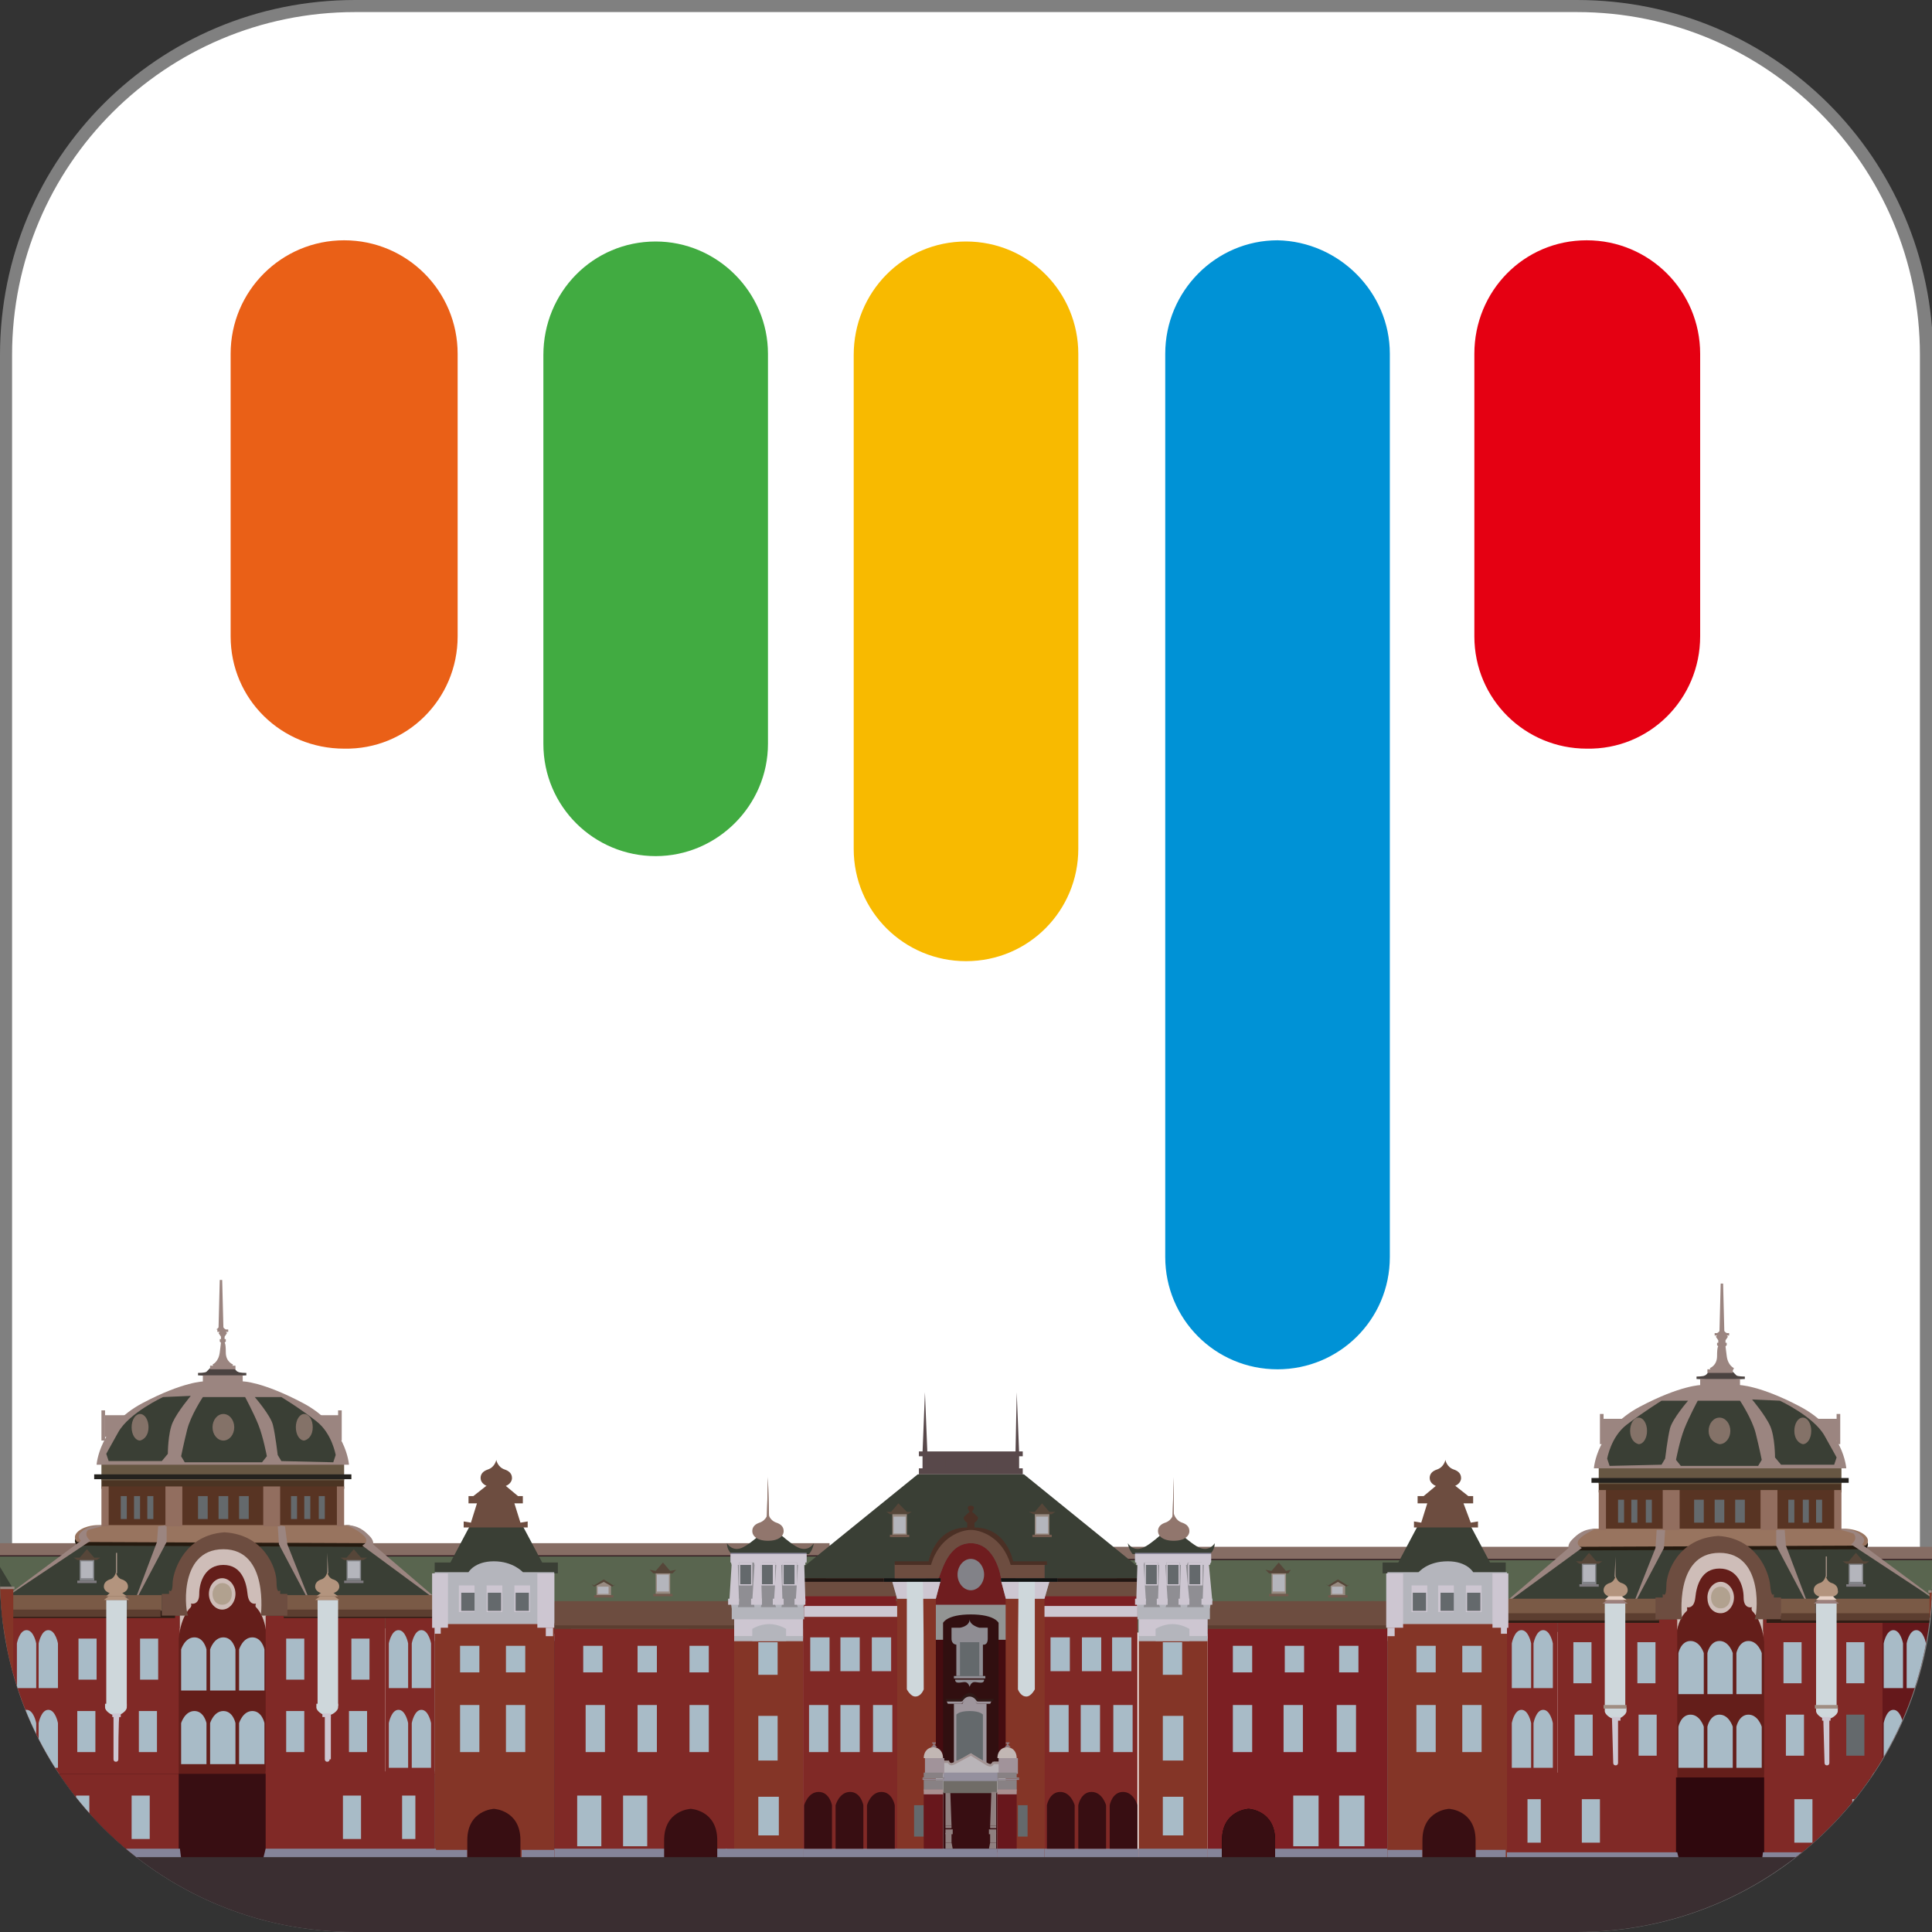 <?xml version="1.0" encoding="utf-8"?>
<!-- Generator: Adobe Illustrator 24.2.1, SVG Export Plug-In . SVG Version: 6.00 Build 0)  -->
<svg version="1.1" id="レイヤー_1" xmlns="http://www.w3.org/2000/svg" xmlns:xlink="http://www.w3.org/1999/xlink" x="0px"
	 y="0px" viewBox="0 0 160 160" style="enable-background:new 0 0 160 160;" xml:space="preserve">
<rect x="0" y="0" width="160" height="160" fill="#333333" stroke="none"/>
<style type="text/css">
	.st0{fill:#FFFFFF;}
	.st1{fill:#808080;}
	.st2{clip-path:url(#SVGID_2_);}
	.st3{fill:#59654F;}
	.st4{fill:#341E22;}
	.st5{fill:#866D64;}
	.st6{fill:#802926;}
	.st7{fill:#B69D8F;}
	.st8{fill:#A08D82;}
	.st9{fill:#3A3F35;}
	.st10{fill:#9B8580;}
	.st11{fill:#4B3423;}
	.st12{fill:#675743;}
	.st13{fill:#4B4341;}
	.st14{fill:#24221E;}
	.st15{fill:#583423;}
	.st16{fill:#564954;}
	.st17{fill:#251A0F;}
	.st18{fill:#98745F;}
	.st19{fill:#7A5A46;}
	.st20{fill:#6B584E;}
	.st21{fill:#65181B;}
	.st22{fill:#CEBDB8;}
	.st23{fill:#641E1A;}
	.st24{fill:#301D15;}
	.st25{fill:#5C3E30;}
	.st26{fill:#7C1F23;}
	.st27{fill:#433432;}
	.st28{fill:#2E1F1B;}
	.st29{fill:#2F080D;}
	.st30{fill:#843527;}
	.st31{fill:#260305;}
	.st32{fill:#858499;}
	.st33{fill:#978780;}
	.st34{fill:#926E5F;}
	.st35{fill:#D7E1E9;}
	.st36{fill:#D7E2E9;}
	.st37{fill:#B3947E;}
	.st38{fill:#CED7DB;}
	.st39{fill:#CDC6D1;}
	.st40{fill:#9C817E;}
	.st41{fill:#E7D1C6;}
	.st42{fill:#847268;}
	.st43{fill:#606060;}
	.st44{fill:#B4B5BC;}
	.st45{fill:#7F7B80;}
	.st46{fill:#7F7D80;}
	.st47{fill:#564639;}
	.st48{fill:#6D4D40;}
	.st49{fill:#B1A18F;}
	.st50{fill:#64696C;}
	.st51{fill:#828388;}
	.st52{fill:#4B393E;}
	.st53{fill:#58484A;}
	.st54{fill:#929493;}
	.st55{fill:#6F1D1F;}
	.st56{fill:#450C10;}
	.st57{fill:#310F10;}
	.st58{fill:#380E12;}
	.st59{fill:#8F8D93;}
	.st60{fill:#9E959C;}
	.st61{fill:#2E1917;}
	.st62{fill:#91766D;}
	.st63{fill:#413740;}
	.st64{fill:#8F8E93;}
	.st65{fill:#4C3D3C;}
	.st66{fill:#64484B;}
	.st67{fill:#47484E;}
	.st68{fill:#908CA2;}
	.st69{fill:#3D4045;}
	.st70{fill:#101312;}
	.st71{fill:#211612;}
	.st72{fill:#9A999A;}
	.st73{fill:#988A81;}
	.st74{fill:#735A4E;}
	.st75{fill:#A8BBC7;}
	.st76{fill:#8F7F7F;}
	.st77{fill:#68171C;}
	.st78{fill:#4B3025;}
	.st79{fill:#040000;}
	.st80{fill:#C2B7B4;}
	.st81{fill:#917F87;}
	.st82{fill:#B9B4B8;}
	.st83{fill:#A29393;}
	.st84{fill:#706C67;}
	.st85{fill:#94909E;}
	.st86{fill:#888184;}
	.st87{fill:#A1939A;}
	.st88{fill:#AA8F90;}
	.st89{fill:#948A97;}
	.st90{fill:#828288;}
	.st91{fill:#3A2E31;}
	.st92{fill:#EA6017;}
	.st93{fill:#0092D6;}
	.st94{fill:#F8BA00;}
	.st95{fill:#41AB41;}
	.st96{fill:#E50012;}
	.st97{fill:none;}
</style>
<g>
	<path class="st0" d="M29.4,159.5c-15.9,0-28.9-12.9-28.9-28.9V29.4c0-15.9,12.9-28.9,28.9-28.9h101.3c15.9,0,28.9,12.9,28.9,28.9
		v101.3c0,15.9-12.9,28.9-28.9,28.9H29.4z"/>
	<path class="st1" d="M130.6,1C146.3,1,159,13.7,159,29.4v101.3c0,15.6-12.7,28.4-28.4,28.4H29.4C13.7,159,1,146.3,1,130.6V29.4
		C1,13.7,13.7,1,29.4,1H130.6 M130.6,0H29.4C13.1,0,0,13.1,0,29.4v101.3C0,146.9,13.1,160,29.4,160h101.3
		c16.2,0,29.4-13.1,29.4-29.4V29.4C160,13.1,146.9,0,130.6,0L130.6,0z"/>
</g>
<g>
	<g>
		<g>
			<defs>
				<path id="SVGID_1_" d="M130.6,160H29.4C13.1,160,0,146.9,0,130.6V29.4C0,13.1,13.1,0,29.4,0h101.3C146.9,0,160,13.1,160,29.4
					v101.3C160,146.9,146.9,160,130.6,160z"/>
			</defs>
			<clipPath id="SVGID_2_">
				<use xlink:href="#SVGID_1_"  style="overflow:visible;"/>
			</clipPath>
			<g class="st2">
				<polygon class="st3" points="170.1,135.1 92.5,135.2 92.5,128.9 162.8,128.8 170.1,133.2 				"/>
				<polygon class="st4" points="162.7,129.2 92.1,129.2 92.1,128.3 162.7,128.3 170.1,133.1 170.1,133.5 				"/>
				<polygon class="st5" points="162.8,129.1 92.2,129.1 92.2,128.1 162.8,128.1 170.2,132.9 170.2,133.3 				"/>
				<rect x="124.8" y="134.1" class="st6" width="4.2" height="13.2"/>
				<path class="st7" d="M170.1,132.1c0,0-0.1-1.3,0.5-2.4c0.7-1.3,1.4-1.4,1.4-1.4l2.8,0c0,0,0.7,0.1,1.4,1.4
					c0.6,1,0.5,2.3,0.5,2.3L170.1,132.1z"/>
				<path class="st8" d="M173.4,128.8c-1.1,0-1.5-0.5-1.5-0.9c0-0.5,0.3-0.7,0.7-0.9c0.7-0.2,0.8-0.9,0.8-0.9h0c0,0,0.1,0.7,0.8,0.9
					c0.4,0.1,0.8,0.4,0.7,0.9C174.9,128.3,174.4,128.8,173.4,128.8z"/>
				<polygon class="st9" points="176.6,132.1 174.7,128.3 172,128.3 170.1,132.2 				"/>
				<rect x="150.3" y="117.5" class="st10" width="1.9" height="1.8"/>
				<rect x="152.1" y="117.1" class="st10" width="0.3" height="2.5"/>
				<rect x="132.8" y="117.5" class="st10" width="1.9" height="1.8"/>
				<rect x="132.5" y="117.1" class="st10" width="0.3" height="2.5"/>
				<rect x="132.4" y="122.7" class="st11" width="20.1" height="0.9"/>
				<rect x="132.4" y="121.5" class="st12" width="20.1" height="1.4"/>
				<path class="st10" d="M142.4,114.7h1.6c0,0,1.7,0,5.1,1.8c3.6,1.9,3.8,5.1,3.8,5.1h-10.5H132c0,0,0.2-3.2,3.8-5.1
					c3.4-1.8,5.1-1.8,5.1-1.8H142.4z"/>
				<path class="st13" d="M142.5,114.3l2-0.1V114c0,0-0.6,0-0.7-0.1c-0.1-0.1-0.3-0.3-0.3-0.3h-1h-1c0,0-0.2,0.3-0.3,0.3
					c-0.1,0.1-0.7,0.1-0.7,0.1v0.2L142.5,114.3z"/>
				<rect x="141.4" y="113.4" class="st10" width="2.1" height="0.3"/>
				<path class="st10" d="M142.5,113.5h-0.8l-0.1-0.2c0,0,0.6-0.2,0.6-1s0.1-0.8,0.1-0.8l-0.1-0.1l0-0.2h0.1l0-0.2l-0.2-0.3l0.1-0.1
					l-0.2,0v-0.2h0.2c0,0,0.2-0.1,0.2-0.2s0.1-3.9,0.1-3.9l0.1,0l0.1,0c0,0,0.1,3.8,0.1,3.9s0.2,0.2,0.2,0.2h0.2v0.2l-0.2,0l0.1,0.1
					l-0.2,0.3l0,0.2h0.1l0,0.2l-0.1,0.1c0,0,0,0,0.1,0.8s0.6,1,0.6,1l-0.1,0.2H142.5z"/>
				<rect x="140.8" y="114.2" class="st10" width="3.3" height="0.8"/>
				<path class="st9" d="M147.4,116c0,0,2.8,1.3,3.7,2.9c0.9,1.6,1,1.8,1,1.8l-0.2,0.6h-4.4l-0.5-0.6c0,0,0-1.7-0.4-2.6
					s-1.5-2.2-1.5-2.2S147.4,116,147.4,116z"/>
				<path class="st9" d="M144.1,116c0,0,1,1.5,1.3,2.7s0.5,2.2,0.5,2.2l-0.3,0.5h-6.4l-0.4-0.5c0,0,0.3-1.6,0.7-2.6s1.1-2.3,1.1-2.3
					H144.1z"/>
				<path class="st9" d="M139.8,116c0,0-1.3,1.5-1.5,2.3s-0.4,2.5-0.4,2.5l-0.3,0.5l-4.3,0.1l-0.2-0.6c0,0,0.3-1.8,1.6-2.8
					s2.9-2,2.9-2L139.8,116L139.8,116z"/>
				<path class="st5" d="M162.8,128.7c0,0,0.3-0.5,0.3-0.8c0-0.3,0.1-0.7,0.1-0.7h0.3c0,0-0.1,0.4,0.2,0.8c0.3,0.3,0.4,0.4,0.2,0.6
					s-0.5,0.3-0.5,0.3L162.8,128.7z"/>
				<polygon class="st9" points="154,127.9 162.3,134.1 123.2,134.1 130.3,128.2 				"/>
				<rect x="131.8" y="122.4" class="st14" width="21.3" height="0.4"/>
				<rect x="132.5" y="123.4" class="st15" width="19.8" height="3.3"/>
				<polygon class="st9" points="169.9,132.4 176.8,132.4 177,132.1 169.7,132.1 				"/>
				<polygon class="st9" points="159.8,131.9 165.1,131.9 163.9,129.9 161,129.9 				"/>
				<path class="st9" d="M162.4,129.9H161c0,0,0-0.5,0.6-0.5s0.8-0.2,0.8-0.2l0,0c0,0,0.2,0.2,0.8,0.2c0.6,0,0.6,0.5,0.6,0.5H162.4
					L162.4,129.9z"/>
				<polygon class="st16" points="162.5,129.3 162.4,127.9 162.4,129.3 				"/>
				<path class="st17" d="M154.5,128.3c0,0,0.5-0.4-0.1-0.9s-1.6-0.5-1.6-0.5H132c0,0-0.9,0.2-1.4,0.8c-0.6,0.6-0.2,0.7-0.2,0.7
					L154.5,128.3z"/>
				<path class="st18" d="M154.5,128c0,0,0.5-0.4-0.1-0.9s-1.6-0.5-1.6-0.5H132c0,0-0.9,0.2-1.4,0.8c-0.6,0.6-0.2,0.7-0.2,0.7
					L154.5,128z"/>
				<polygon class="st10" points="137.9,126.7 137.8,128.2 135,133.5 137.1,128.2 137.2,126.7 				"/>
				<polygon class="st10" points="147.1,126.7 147.1,128 149.9,133.3 147.9,128 147.8,126.7 				"/>
				<path class="st10" d="M152.1,126.6C152.1,126.6,152.1,126.6,152.1,126.6c1.1,0,1.7,0.2,2.1,0.6s0,0.7,0,0.7l7,5.2l-7.9-5.2
					c0.3-0.2,0.5-0.6,0.2-0.9C153.2,126.9,152.5,126.7,152.1,126.6L152.1,126.6z"/>
				<path class="st10" d="M132.2,126.6C132.2,126.6,132.2,126.6,132.2,126.6c-1.1,0-1.6,0.5-2,0.9c-0.4,0.4-0.3,0.7-0.3,0.7
					l-6.3,5.4l7.4-5.4c-0.3-0.2-0.4-0.3-0.3-0.6C130.9,127.2,131.9,126.7,132.2,126.6L132.2,126.6z"/>
				<rect x="124.8" y="132.4" class="st19" width="12.5" height="1.4"/>
				<rect x="147.1" y="132.4" class="st19" width="13.1" height="1.5"/>
				<rect x="150.3" y="132.5" class="st20" width="0.2" height="1.2"/>
				<rect x="150.8" y="132.5" class="st20" width="0.2" height="1.2"/>
				<rect x="151.3" y="132.5" class="st20" width="0.2" height="1.2"/>
				<rect x="151.8" y="132.5" class="st20" width="0.2" height="1.2"/>
				<rect x="155.2" y="134.1" class="st21" width="5.1" height="13.2"/>
				<rect x="146" y="134.1" class="st6" width="9.9" height="13.2"/>
				<path class="st22" d="M138.8,136.1v11.2h7.2v-11.2v-4.5c0,0-0.3-3.8-3.7-3.8c-3.4,0-3.4,4-3.4,4L138.8,136.1z"/>
				<path class="st23" d="M138.8,136.1c0,0-0.1-1.8,0.9-2.7c0.1-0.1,0-0.3,0-0.3s0.6,0.2,0.7-0.8s0.5-2.4,2-2.4l0,0
					c1.5,0,2,1.4,2,2.4s0.7,0.8,0.7,0.8s-0.1,0.1,0,0.3c0.9,0.9,1,2.6,1,2.6v11.2l-7.3,0V136.1z"/>
				<path class="st23" d="M144.8,147v-13.8c0.1,0,0.2,0,0.2,0s-0.1,0.1,0,0.3c0.9,0.9,1,2.6,1,2.6V147H144.8z"/>
				<path class="st23" d="M139.9,147v-13.8c-0.1,0-0.2,0-0.2,0s0.1,0.1,0,0.3c-0.9,0.9-1,2.6-1,2.6V147H139.9z"/>
				<rect x="129" y="134.1" class="st6" width="9.9" height="13.2"/>
				<rect x="124.8" y="133.8" class="st24" width="12.6" height="0.6"/>
				<rect x="146.3" y="133.8" class="st24" width="15.9" height="0.6"/>
				<rect x="124.8" y="133.6" class="st25" width="12.6" height="0.6"/>
				<rect x="147.5" y="133.6" class="st25" width="14.7" height="0.6"/>
				<rect x="165" y="135.7" class="st26" width="5.1" height="18.1"/>
				<rect x="164.9" y="134" class="st19" width="5.2" height="1.6"/>
				<rect x="164.8" y="135.6" class="st27" width="5.4" height="0.3"/>
				<rect x="164.8" y="133.8" class="st28" width="5.4" height="0.3"/>
				<rect x="124.9" y="147.2" class="st29" width="34.9" height="7"/>
				<rect x="159.8" y="131.8" class="st30" width="5.3" height="16.6"/>
				<rect x="124.8" y="146.8" class="st6" width="14" height="6.9"/>
				<rect x="146.1" y="147" class="st6" width="9.8" height="6.8"/>
				<rect x="159.7" y="148.3" class="st31" width="5.4" height="2.4"/>
				<rect x="170" y="132.3" class="st30" width="1.9" height="21.6"/>
				<rect x="171.9" y="132.3" class="st30" width="4.8" height="21.6"/>
				<polygon class="st32" points="164.9,154.2 170.1,154.2 170.1,153.4 165.1,153.4 				"/>
				<polygon class="st32" points="169.8,154.2 172,154.2 171.9,153.4 170,153.4 				"/>
				<polygon class="st32" points="124.7,154.2 139.1,154.2 138.9,153.4 124.8,153.4 				"/>
				<polygon class="st32" points="145.9,154.2 156.1,154.2 156.1,153.4 146,153.4 				"/>
				<polygon class="st32" points="159.7,154.2 165.1,154.2 165.1,153.4 159.9,153.4 				"/>
				<polygon class="st32" points="171.9,154.2 176.9,154.2 176.7,153.4 171.9,153.4 				"/>
				<rect x="159.8" y="148.2" class="st30" width="5.3" height="5.4"/>
				<polygon class="st30" points="164.3,133.3 160.6,133.4 160.6,145.7 164.3,145.7 				"/>
				<rect x="159.7" y="131.7" class="st33" width="5.6" height="0.2"/>
				<rect x="145.8" y="123.4" class="st34" width="1.4" height="3.3"/>
				<rect x="137.7" y="123.4" class="st34" width="1.4" height="3.3"/>
				<rect x="132.4" y="123.4" class="st34" width="0.6" height="3.3"/>
				<rect x="151.9" y="123.4" class="st34" width="0.6" height="3.3"/>
				<rect x="170" y="132.5" class="st35" width="6.9" height="0.4"/>
				<rect x="170" y="135" class="st36" width="6.7" height="0.4"/>
				<rect x="176.3" y="132.8" class="st35" width="0.5" height="0.2"/>
				<rect x="175" y="132.8" class="st35" width="0.5" height="0.2"/>
				<rect x="174.1" y="132.8" class="st35" width="0.5" height="0.2"/>
				<rect x="172.4" y="132.8" class="st35" width="0.5" height="0.2"/>
				<rect x="171.4" y="132.8" class="st35" width="0.5" height="0.2"/>
				<rect x="170.1" y="132.8" class="st35" width="0.5" height="0.2"/>
				<rect x="176.3" y="132.9" class="st35" width="0.2" height="2.2"/>
				<rect x="175.1" y="132.9" class="st35" width="0.2" height="2.2"/>
				<rect x="171.5" y="132.9" class="st35" width="0.2" height="2.2"/>
				<rect x="170.3" y="132.9" class="st35" width="0.2" height="2.2"/>
				<rect x="174.1" y="132.9" class="st35" width="0.3" height="2.2"/>
				<rect x="172.4" y="132.9" class="st35" width="0.3" height="2.2"/>
				<rect x="170" y="135.3" class="st35" width="6.7" height="0.5"/>
				<rect x="170" y="132.5" class="st35" width="1.9" height="0.4"/>
				<rect x="170" y="135" class="st35" width="1.9" height="0.4"/>
				<rect x="170" y="135.3" class="st35" width="1.9" height="0.5"/>
				<polygon class="st8" points="173.4,123.5 173.4,123.5 173.3,126.4 173.5,126.4 				"/>
				<rect x="173.6" y="128.3" class="st7" width="0.1" height="3.8"/>
				<rect x="173.1" y="128.3" class="st7" width="0.1" height="3.8"/>
				<rect x="173.1" y="128.3" class="st7" width="0.6" height="3.8"/>
				<g>
					<polygon class="st8" points="151.3,128.9 151.2,128.9 151.2,130.6 151.3,130.6 					"/>
					<path class="st37" d="M151.2,132.3c-0.7,0-1-0.3-1-0.6c0-0.3,0.2-0.5,0.5-0.6c0.4-0.1,0.5-0.6,0.5-0.6h0c0,0,0.1,0.5,0.5,0.6
						c0.3,0.1,0.5,0.3,0.5,0.6C152.3,132,152,132.3,151.2,132.3z"/>
					<rect x="150.4" y="132.8" class="st38" width="1.7" height="8.5"/>
					<path class="st38" d="M151.3,141.4h-0.9v0.3c0,0.3,0.5,0.6,0.6,0.6s0.3,0,0.3,0l0,0c0,0,0.2,0,0.3,0s0.6-0.3,0.6-0.6v-0.3
						H151.3z"/>
					<rect x="150.9" y="142.2" class="st39" width="0.7" height="0.3"/>
					<path class="st39" d="M151.1,146c0,0,0,0.2,0.2,0.2s0.2-0.2,0.2-0.2v-3.6h-0.5L151.1,146L151.1,146z"/>
					<polygon class="st40" points="150.6,132.5 151.9,132.5 152.3,132.8 150.2,132.8 					"/>
					<polygon class="st41" points="150.7,132.2 151.8,132.2 152.1,132.5 150.4,132.5 					"/>
				</g>
				<g>
					<polygon class="st8" points="133.8,128.9 133.8,128.9 133.7,130.6 133.8,130.6 					"/>
					<path class="st37" d="M133.8,132.3c-0.7,0-1-0.3-1-0.6c0-0.3,0.2-0.5,0.5-0.6c0.4-0.1,0.5-0.6,0.5-0.6h0c0,0,0.1,0.5,0.5,0.6
						c0.3,0.1,0.5,0.3,0.5,0.6C134.8,132,134.5,132.3,133.8,132.3z"/>
					<rect x="132.9" y="132.8" class="st38" width="1.7" height="8.5"/>
					<path class="st38" d="M133.8,141.4h-0.9v0.3c0,0.3,0.5,0.6,0.6,0.6s0.3,0,0.3,0l0,0c0,0,0.2,0,0.3,0s0.6-0.3,0.6-0.6v-0.3
						H133.8L133.8,141.4z"/>
					<rect x="133.5" y="142.2" class="st39" width="0.7" height="0.3"/>
					<path class="st39" d="M133.6,146c0,0,0,0.2,0.2,0.2s0.2-0.2,0.2-0.2v-3.6h-0.5L133.6,146L133.6,146z"/>
					<polygon class="st40" points="133.1,132.5 134.4,132.5 134.8,132.8 132.7,132.8 					"/>
					<polygon class="st41" points="133.2,132.2 134.3,132.2 134.7,132.5 132.9,132.5 					"/>
				</g>
				<path class="st42" d="M141.5,118.5c0-0.6,0.4-1.1,0.9-1.1s0.9,0.5,0.9,1.1s-0.4,1.1-0.9,1.1
					C141.9,119.5,141.5,119.1,141.5,118.5z"/>
				<path class="st43" d="M172.8,134.1c0-0.4,0.3-0.7,0.6-0.7s0.6,0.3,0.6,0.7c0,0.4-0.3,0.7-0.6,0.7
					C173.1,134.8,172.8,134.5,172.8,134.1z"/>
				<path class="st42" d="M135,118.5c0-0.6,0.3-1.1,0.7-1.1s0.7,0.5,0.7,1.1s-0.3,1.1-0.7,1.1C135.3,119.5,135,119.1,135,118.5z"/>
				<path class="st42" d="M148.6,118.5c0-0.6,0.3-1.1,0.7-1.1s0.7,0.5,0.7,1.1s-0.3,1.1-0.7,1.1
					C148.9,119.5,148.6,119.1,148.6,118.5z"/>
				<g>
					<polygon class="st44" points="166.5,131.9 166.5,132.7 167.1,132.7 167.1,132.7 167.7,132.7 167.7,131.9 167.1,131.6 					"/>
				</g>
				<rect x="166.3" y="132.7" class="st45" width="1.6" height="0.2"/>
				<rect x="166.6" y="132" class="st46" width="0.9" height="0.6"/>
				<rect x="166.6" y="132" class="st46" width="0.4" height="0.6"/>
				<polygon class="st47" points="167.1,131.6 166.3,132.1 166.1,131.9 166.2,131.9 167.1,131.4 167.1,131.4 167.9,131.9 168,131.9 
					167.8,132.1 167.1,131.6 				"/>
				<rect x="132.8" y="141.2" class="st8" width="1.9" height="0.3"/>
				<rect x="150.3" y="141.2" class="st8" width="1.9" height="0.3"/>
				<path class="st48" d="M142.4,128.6c-3.8,0-3.1,5.5-3.1,5.5h-2.2v-1.8h0.6v-0.3c0,0,0.3,0.4,0.3-0.7s1-3.9,4.3-4.1
					c3.2,0.2,4.2,3,4.3,4.1s0.3,0.7,0.3,0.7v0.3h0.6v1.8h-2.2C145.5,134.1,146.2,128.6,142.4,128.6z"/>
				<path class="st22" d="M141.4,132.3c0-0.7,0.5-1.3,1.1-1.3s1.1,0.6,1.1,1.3c0,0.7-0.5,1.3-1.1,1.3
					C141.8,133.6,141.4,133,141.4,132.3z"/>
				<path class="st49" d="M141.7,132.3c0-0.5,0.3-0.9,0.8-0.9c0.4,0,0.8,0.4,0.8,0.9s-0.3,0.9-0.8,0.9
					C142,133.2,141.7,132.8,141.7,132.3z"/>
				<rect x="152.9" y="142" class="st50" width="1.5" height="3.4"/>
				<polygon class="st51" points="153.1,129.4 153.1,131.2 153.7,131.2 153.7,131.2 154.3,131.2 154.3,129.4 				"/>
				<rect x="153.2" y="129.6" class="st44" width="1" height="1.4"/>
				<polygon class="st47" points="153.6,129.5 152.9,129.5 152.6,129.3 153.1,129.3 153.7,128.6 153.7,128.6 154.3,129.3 
					154.8,129.3 154.5,129.5 153.7,129.5 				"/>
				<rect x="152.9" y="131.2" class="st45" width="1.6" height="0.2"/>
				<polygon class="st51" points="131,129.4 131,131.2 131.6,131.2 131.6,131.2 132.2,131.2 132.2,129.4 				"/>
				<rect x="131.1" y="129.6" class="st44" width="1" height="1.4"/>
				<polygon class="st47" points="131.5,129.5 130.8,129.5 130.5,129.3 131,129.3 131.6,128.6 131.6,128.6 132.2,129.3 132.7,129.3 
					132.4,129.5 131.6,129.5 				"/>
				<rect x="130.8" y="131.2" class="st45" width="1.6" height="0.2"/>
				<path class="st43" d="M175.4,134.1c0-0.4,0.2-0.7,0.4-0.7c0.2,0,0.4,0.3,0.4,0.7c0,0.4-0.2,0.7-0.4,0.7
					C175.6,134.8,175.4,134.5,175.4,134.1z"/>
				<path class="st43" d="M170.6,134.1c0-0.4,0.2-0.7,0.4-0.7c0.2,0,0.4,0.3,0.4,0.7c0,0.4-0.2,0.7-0.4,0.7
					C170.8,134.8,170.6,134.5,170.6,134.1z"/>
				<rect x="143.7" y="124.2" class="st50" width="0.8" height="1.9"/>
				<rect x="142" y="124.2" class="st50" width="0.8" height="1.9"/>
				<rect x="140.3" y="124.2" class="st50" width="0.8" height="1.9"/>
				<rect x="136.3" y="124.2" class="st50" width="0.5" height="1.9"/>
				<rect x="135.1" y="124.2" class="st50" width="0.5" height="1.9"/>
				<rect x="134" y="124.2" class="st50" width="0.5" height="1.9"/>
				<rect x="148.1" y="124.2" class="st50" width="0.5" height="1.9"/>
				<rect x="149.3" y="124.2" class="st50" width="0.5" height="1.9"/>
				<rect x="150.4" y="124.2" class="st50" width="0.5" height="1.9"/>
				<path class="st52" d="M80.8,146.4h3.3v-16.1h-0.7c0,0-0.7-3.4-3-3.4c-2.4,0-3.1,3.4-3.1,3.4h-0.7v16.1h3.9H80.8z"/>
				<polygon class="st53" points="80.4,122.1 84.7,122.1 84.7,121.6 84.4,121.6 84.4,120.6 84.7,120.6 84.7,120.2 80.4,120.2 
					80.4,120.2 76.1,120.2 76.1,120.6 76.4,120.6 76.4,121.6 76.1,121.6 76.1,122.1 				"/>
				<polygon class="st3" points="-9.2,134.8 68.4,134.9 68.4,128.6 -1.9,128.4 -9.2,132.9 				"/>
				<polygon class="st4" points="-1.8,128.9 68.8,128.9 68.8,128 -1.8,128 -9.2,132.8 -9.2,133.2 				"/>
				<polygon class="st5" points="-1.9,128.8 68.7,128.8 68.7,127.8 -1.9,127.8 -9.3,132.6 -9.3,133 				"/>
				<polygon class="st53" points="76.4,120.3 76.6,115.3 76.8,120.3 				"/>
				<path class="st53" d="M80.3,121.5h-0.5v-0.8c0,0,0.1-0.2,0.3-0.2c0.2,0,0.3,0.2,0.3,0.2L80.3,121.5L80.3,121.5z"/>
				<path class="st53" d="M79.6,121.5H79v-0.8c0,0,0.1-0.2,0.3-0.2c0.2,0,0.3,0.2,0.3,0.2L79.6,121.5L79.6,121.5z"/>
				<path class="st53" d="M78.8,121.5h-0.5v-0.8c0,0,0.1-0.2,0.3-0.2c0.2,0,0.3,0.2,0.3,0.2L78.8,121.5L78.8,121.5z"/>
				<path class="st53" d="M78.1,121.5h-0.5v-0.8c0,0,0.1-0.2,0.3-0.2s0.3,0.2,0.3,0.2L78.1,121.5L78.1,121.5z"/>
				<path class="st53" d="M77.4,121.5h-0.5v-0.8c0,0,0.1-0.2,0.3-0.2c0.2,0,0.3,0.2,0.3,0.2L77.4,121.5L77.4,121.5z"/>
				<polygon class="st53" points="84.4,120.3 84.2,115.3 84.1,120.3 				"/>
				<path class="st53" d="M80.5,121.5H81v-0.8c0,0-0.1-0.2-0.3-0.2c-0.2,0-0.3,0.2-0.3,0.2L80.5,121.5L80.5,121.5z"/>
				<path class="st53" d="M81.2,121.5h0.5v-0.8c0,0-0.1-0.2-0.3-0.2s-0.3,0.2-0.3,0.2L81.2,121.5L81.2,121.5z"/>
				<path class="st53" d="M82,121.5h0.5v-0.8c0,0-0.1-0.2-0.3-0.2s-0.3,0.2-0.3,0.2L82,121.5L82,121.5z"/>
				<path class="st53" d="M82.7,121.5h0.5v-0.8c0,0-0.1-0.2-0.3-0.2c-0.2,0-0.3,0.2-0.3,0.2L82.7,121.5L82.7,121.5z"/>
				<path class="st53" d="M83.4,121.5h0.5v-0.8c0,0-0.1-0.2-0.3-0.2c-0.2,0-0.3,0.2-0.3,0.2L83.4,121.5L83.4,121.5z"/>
				<polygon class="st9" points="80.4,130.7 94.3,130.7 94.3,129.8 84.8,122.1 80.4,122.1 80.4,122.1 76,122.1 66.5,129.8 
					66.5,130.7 				"/>
				<path class="st54" d="M80.5,146.4h3.6v-16.1h-0.7c0,0-0.7-3.4-3-3.4c-2.4,0-3.1,3.4-3.1,3.4h-0.7v16.1h3.7H80.5z"/>
				<path class="st55" d="M80.4,127c2.4,0,3,3.4,3,3.4h0.7v2.5h-3.7h-3.7v-2.5h0.7C77.3,130.3,78.1,127,80.4,127
					C80.4,127,80.4,127,80.4,127z"/>
				<polygon class="st56" points="80.4,146.6 83.9,146.6 83.9,135.8 80.4,135.8 80.4,135.8 76.9,135.8 76.9,146.6 80.4,146.6 				
					"/>
				<path class="st57" d="M80.8,146.6h1.9v-12.2c0,0-0.3-0.7-2.3-0.7s-2.3,0.7-2.3,0.7v12.2h2.2H80.8z"/>
				<polygon class="st58" points="80.4,153.4 82.6,153.4 82.6,148.4 80.4,148.4 80.4,148.4 78.1,148.4 78.1,153.4 80.4,153.4 				
					"/>
				<rect x="79.6" y="141.2" class="st59" width="0.2" height="4.4"/>
				<rect x="80.9" y="141.2" class="st59" width="0.2" height="4.4"/>
				<polygon class="st59" points="80.3,143 81.6,143 81.6,142.6 80.3,142.6 79.1,142.6 79.1,143 80.3,143 				"/>
				<polygon class="st59" points="79.7,145.7 79.6,145.7 79.6,141.8 79.7,141.7 				"/>
				<path class="st60" d="M80.3,146h1.4v-4.9h-0.8c0,0-0.2-0.5-0.6-0.5s-0.6,0.5-0.6,0.5H79v4.9h1.4H80.3z"/>
				<path class="st60" d="M80.3,140.7c0.4,0,0.6,0.4,0.6,0.4h1.1l0.1-0.2H81c0,0-0.3-0.5-0.7-0.5l0,0c-0.4,0-0.7,0.5-0.7,0.5h-1.2
					l0.1,0.2h1.1C79.7,141.1,79.9,140.7,80.3,140.7L80.3,140.7z"/>
				<path class="st61" d="M80.3,140.5c0.4,0,0.6,0.4,0.6,0.4h1.3l0.1-0.2H81c0,0-0.3-0.5-0.7-0.5l0,0c-0.4,0-0.7,0.5-0.7,0.5h-1.3
					l0.1,0.2h1.3C79.7,140.9,79.9,140.5,80.3,140.5L80.3,140.5z"/>
				<path class="st50" d="M80.3,145.8h1.1V142c0,0-0.2-0.3-1.1-0.3s-1.1,0.3-1.1,0.3v3.8H80.3L80.3,145.8z"/>
				<path class="st59" d="M80.3,138.8h1.1v-2.6c0,0,0.4,0.1,0.4-0.5s0-0.9,0-0.9h-0.7c0,0-0.8-0.2-0.8-0.7l0,0
					c0,0.6-0.8,0.7-0.8,0.7h-0.7c0,0,0,0.4,0,0.9s0.4,0.5,0.4,0.5v2.6H80.3L80.3,138.8z"/>
				<path class="st59" d="M80.3,139.7c0,0,0.1-0.4,0.4-0.4c0.3,0,0.8,0.2,0.8-0.2h-1.2h0h-1.2c0,0.4,0.5,0.2,0.8,0.2
					C80.2,139.3,80.3,139.7,80.3,139.7L80.3,139.7z"/>
				<polygon class="st59" points="80.3,139 81.6,139 81.6,138.8 80.3,138.8 80.3,138.8 79,138.8 79,139 80.3,139 80.3,139 				"/>
				<polygon class="st50" points="80.3,136 79.5,136 79.5,138.8 81.1,138.8 81.1,136 				"/>
				<path class="st7" d="M-9.2,131.8c0,0,0.1-1.3-0.5-2.4c-0.7-1.3-1.4-1.4-1.4-1.4l-2.8,0c0,0-0.7,0.1-1.4,1.4
					c-0.6,1-0.5,2.3-0.5,2.3L-9.2,131.8z"/>
				<path class="st8" d="M-12.5,128.4c1.1,0,1.5-0.5,1.5-0.9c0-0.5-0.3-0.7-0.7-0.9c-0.7-0.2-0.8-0.9-0.8-0.9h0c0,0-0.1,0.7-0.8,0.9
					c-0.4,0.1-0.8,0.4-0.7,0.9C-14,128-13.5,128.4-12.5,128.4z"/>
				<polygon class="st9" points="-15.7,131.8 -13.8,128 -11.1,128 -9.2,131.9 				"/>
				<rect x="8.7" y="117.2" class="st10" width="1.9" height="1.8"/>
				<rect x="8.4" y="116.8" class="st10" width="0.3" height="2.5"/>
				<rect x="26.2" y="117.2" class="st10" width="1.9" height="1.8"/>
				<rect x="28" y="116.8" class="st10" width="0.3" height="2.5"/>
				<rect x="8.4" y="122.4" class="st11" width="20.1" height="0.9"/>
				<rect x="8.4" y="121.2" class="st12" width="20.1" height="1.4"/>
				<path class="st10" d="M18.5,114.4h-1.6c0,0-1.7,0-5.1,1.8c-3.6,1.9-3.8,5.1-3.8,5.1h10.5h10.4c0,0-0.2-3.2-3.8-5.1
					c-3.4-1.8-5-1.8-5-1.8H18.5z"/>
				<path class="st13" d="M18.4,114l-2-0.1v-0.2c0,0,0.6,0,0.7-0.1c0.1-0.1,0.3-0.3,0.3-0.3h1h1c0,0,0.2,0.3,0.3,0.3
					c0.1,0.1,0.7,0.1,0.7,0.1v0.2L18.4,114z"/>
				<rect x="17.4" y="113.1" class="st10" width="2.1" height="0.3"/>
				<path class="st10" d="M18.4,113.2h0.8l0.1-0.2c0,0-0.6-0.2-0.6-1s-0.1-0.8-0.1-0.8l0.1-0.1l0-0.2h-0.1l0-0.2l0.2-0.3l-0.1-0.1
					l0.2,0v-0.2h-0.2c0,0-0.2-0.1-0.2-0.2s-0.1-3.9-0.1-3.9l-0.1,0l-0.1,0c0,0-0.1,3.8-0.1,3.9s-0.2,0.2-0.2,0.2H18v0.2l0.2,0
					l-0.1,0.1l0.2,0.3l0,0.2h-0.1l0,0.2l0.1,0.1c0,0,0,0-0.1,0.8s-0.6,1-0.6,1l0.1,0.2H18.4z"/>
				<rect x="16.8" y="113.9" class="st10" width="3.3" height="0.8"/>
				<path class="st9" d="M13.5,115.7c0,0-2.8,1.3-3.7,2.9c-0.9,1.6-1,1.8-1,1.8L9,121h4.4l0.5-0.6c0,0,0-1.7,0.4-2.6
					s1.5-2.2,1.5-2.2S13.5,115.7,13.5,115.7z"/>
				<path class="st9" d="M16.8,115.7c0,0-1,1.5-1.3,2.7s-0.5,2.2-0.5,2.2l0.3,0.5h6.4l0.4-0.5c0,0-0.3-1.6-0.7-2.6s-1.1-2.3-1.1-2.3
					H16.8z"/>
				<path class="st9" d="M21.1,115.7c0,0,1.3,1.5,1.5,2.3s0.4,2.5,0.4,2.5l0.3,0.5l4.3,0.1l0.2-0.6c0,0-0.3-1.8-1.6-2.8
					c-1.4-1.1-2.9-2-2.9-2L21.1,115.7L21.1,115.7z"/>
				<path class="st5" d="M-1.9,128.4c0,0-0.3-0.5-0.3-0.8c0-0.3-0.1-0.7-0.1-0.7h-0.3c0,0,0.1,0.4-0.2,0.8c-0.3,0.3-0.4,0.4-0.2,0.6
					c0.2,0.2,0.5,0.3,0.5,0.3L-1.9,128.4z"/>
				<polygon class="st9" points="7,127.6 -1.5,133.8 37.6,133.8 30.6,127.9 				"/>
				<rect x="7.8" y="122.1" class="st14" width="21.3" height="0.4"/>
				<rect x="8.6" y="123.1" class="st15" width="19.8" height="3.3"/>
				<polygon class="st9" points="-9,132.1 -15.9,132.1 -16.1,131.8 -8.8,131.8 				"/>
				<path class="st9" d="M63.7,128.7H67c0,0,0.3-0.3,0.4-0.9c0,0-0.4,0.7-1.2,0.4c-0.8-0.3-2.4-1.9-2.4-1.9l0,0c0,0-1.6,1.6-2.4,1.9
					c-0.8,0.3-1.2-0.4-1.2-0.4c0,0.6,0.4,0.9,0.4,0.9H63.7L63.7,128.7z"/>
				<path class="st62" d="M63.6,127.6c0.9,0,1.3-0.4,1.3-0.8c0-0.4-0.3-0.6-0.6-0.7c-0.6-0.2-0.7-0.8-0.7-0.8h0c0,0-0.1,0.6-0.7,0.8
					c-0.3,0.1-0.6,0.3-0.6,0.7C62.3,127.2,62.7,127.6,63.6,127.6z"/>
				<polygon class="st62" points="63.5,126 63.7,126 63.6,122.3 				"/>
				<path class="st9" d="M41,129.4c-1.6,0-2.2,0.9-2.2,0.9h-2.8v-0.9h1.3l1.7-3.2h2.1h2.1l1.7,3.2h1.3v0.9h-2.8
					C43.3,130.3,42.7,129.4,41,129.4L41,129.4z"/>
				<polygon class="st48" points="41.1,126.5 38.4,126.5 38.4,126 39,126.1 39.5,124.5 38.8,124.5 38.8,123.9 39.2,123.9 
					41.1,122.4 42.9,123.9 43.3,123.9 43.3,124.5 42.6,124.5 43.1,126.1 43.7,126 43.7,126.5 				"/>
				<path class="st48" d="M41.1,123.2c0.9,0,1.3-0.4,1.3-0.8s-0.3-0.6-0.6-0.7c-0.6-0.2-0.7-0.8-0.7-0.8h0c0,0-0.1,0.6-0.7,0.8
					c-0.3,0.1-0.6,0.3-0.6,0.7C39.8,122.8,40.2,123.2,41.1,123.2z"/>
				<polygon class="st62" points="63.5,126.1 63.7,126.1 63.6,122.4 				"/>
				<polygon class="st9" points="1.1,131.6 -4.2,131.6 -3,129.6 -0.1,129.6 				"/>
				<path class="st9" d="M-1.5,129.6h1.5c0,0,0-0.5-0.6-0.5s-0.8-0.2-0.8-0.2l0,0c0,0-0.2,0.2-0.8,0.2c-0.6,0-0.6,0.5-0.6,0.5H-1.5
					L-1.5,129.6z"/>
				<polygon class="st16" points="-1.6,129 -1.5,127.7 -1.5,129 				"/>
				<path class="st17" d="M6.4,128c0,0-0.5-0.4,0.1-0.9s1.6-0.5,1.6-0.5h20.8c0,0,0.9,0.2,1.5,0.8c0.6,0.7,0.2,0.7,0.2,0.7L6.4,128z
					"/>
				<path class="st18" d="M6.4,127.7c0,0-0.5-0.4,0.1-0.9s1.6-0.5,1.6-0.5h20.8c0,0,0.9,0.2,1.5,0.8c0.6,0.7,0.2,0.7,0.2,0.7
					L6.4,127.7z"/>
				<polygon class="st10" points="23,126.3 23.1,127.9 25.9,133.2 23.8,127.9 23.6,126.4 				"/>
				<polygon class="st10" points="13.8,126.3 13.8,127.7 11,133 13,127.7 13.1,126.4 				"/>
				<path class="st10" d="M8.8,126.3C8.8,126.3,8.8,126.3,8.8,126.3c-1.1,0-1.7,0.2-2.1,0.6c-0.4,0.4,0,0.7,0,0.7l-7,5.2l7.8-5.2
					c-0.3-0.2-0.5-0.6-0.2-0.9C7.7,126.6,8.4,126.4,8.8,126.3L8.8,126.3z"/>
				<path class="st10" d="M28.6,126.3C28.7,126.3,28.7,126.3,28.6,126.3c1.1,0,1.6,0.5,2,0.9c0.4,0.4,0.3,0.7,0.3,0.7l6.3,5.4
					L30,128c0.3-0.2,0.4-0.3,0.3-0.6C30,126.9,29,126.4,28.6,126.3L28.6,126.3z"/>
				<rect x="45.9" y="132.7" class="st24" width="1.4" height="2.3"/>
				<rect x="57" y="132.7" class="st24" width="4.1" height="2.6"/>
				<rect x="45.9" y="132.6" class="st48" width="11.2" height="2.3"/>
				<rect x="57" y="132.6" class="st48" width="4.1" height="2.6"/>
				<rect x="23.4" y="132.1" class="st19" width="12.8" height="1.3"/>
				<rect x="0.6" y="132.1" class="st19" width="12.8" height="1.3"/>
				<rect x="10.4" y="132.2" class="st20" width="0.2" height="1.2"/>
				<rect x="9.9" y="132.2" class="st20" width="0.2" height="1.2"/>
				<rect x="9.4" y="132.2" class="st20" width="0.2" height="1.2"/>
				<rect x="8.9" y="132.2" class="st20" width="0.2" height="1.2"/>
				<rect x="45.6" y="134.6" class="st25" width="15.4" height="0.3"/>
				<rect x="45.7" y="134.9" class="st6" width="15.1" height="19.1"/>
				<rect x="0.6" y="133.8" class="st6" width="5.1" height="13.2"/>
				<rect x="5" y="133.8" class="st6" width="9.9" height="13.2"/>
				<rect x="66.5" y="132.5" class="st6" width="8.1" height="21.4"/>
				<rect x="36" y="134.2" class="st63" width="9.9" height="19.7"/>
				<path class="st22" d="M22.1,135.8V147h-7.2v-11.2v-4.5c0,0,0.3-3.8,3.7-3.8s3.4,4,3.4,4L22.1,135.8z"/>
				<path class="st23" d="M22.1,135.8c0,0,0-1.8-0.9-2.7c-0.1-0.1,0-0.3,0-0.3s-0.6,0.2-0.7-0.8s-0.5-2.4-2-2.4l0,0
					c-1.5,0-2,1.4-2,2.4s-0.7,0.8-0.7,0.8s0.1,0.1,0,0.3c-0.9,0.9-1,2.6-1,2.6V147l7.3,0V135.8z"/>
				<path class="st23" d="M16.1,146.7v-13.8c-0.1,0-0.2,0-0.2,0s0.1,0.1,0,0.3c-0.9,0.9-1,2.6-1,2.6v10.9H16.1z"/>
				<path class="st23" d="M20.9,146.7v-13.8c0.1,0,0.2,0,0.2,0s-0.1,0.1,0,0.3c0.9,0.9,1,2.6,1,2.6v10.9H20.9z"/>
				<rect x="22" y="133.8" class="st6" width="9.9" height="13.2"/>
				<rect x="31.9" y="133.8" class="st6" width="4.1" height="13.2"/>
				<rect x="23.5" y="133.4" class="st24" width="12.6" height="0.6"/>
				<rect x="-1.4" y="133.4" class="st24" width="15.9" height="0.6"/>
				<rect x="23.5" y="133.3" class="st25" width="12.6" height="0.6"/>
				<rect x="-1.4" y="133.3" class="st25" width="14.7" height="0.6"/>
				<rect x="-9.2" y="135.4" class="st6" width="5.1" height="18.1"/>
				<rect x="-9.3" y="133.7" class="st19" width="5.2" height="1.6"/>
				<rect x="-9.2" y="135.2" class="st27" width="5.4" height="0.3"/>
				<rect x="-9.2" y="133.5" class="st28" width="5.4" height="0.3"/>
				<rect x="1.1" y="146.9" class="st58" width="34.9" height="7"/>
				<rect x="60.8" y="129" class="st64" width="5.7" height="6.6"/>
				<rect x="60.8" y="135.7" class="st30" width="5.7" height="18.2"/>
				<polygon class="st65" points="37,135.7 44.5,135.7 44.5,147.7 37,147.7 				"/>
				<rect x="36" y="135.3" class="st39" width="9.9" height="0.6"/>
				<path class="st44" d="M45.9,130.2v4.2H36v-4.2h2.8c0,0,0.5-0.9,2.1-0.9s2.4,0.9,2.4,0.9H45.9z"/>
				<rect x="66.5" y="130.7" class="st48" width="7.9" height="1.9"/>
				<rect x="74.3" y="132.1" class="st30" width="3.2" height="21.9"/>
				<rect x="74.3" y="131.9" class="st30" width="3.2" height="21.9"/>
				<polygon class="st59" points="73.9,131 74.3,132.4 77.5,132.4 77.9,130.9 				"/>
				<rect x="73.2" y="130.7" class="st66" width="4.7" height="0.3"/>
				<rect x="74.7" y="131" class="st67" width="0.2" height="1"/>
				<rect x="76.9" y="131" class="st67" width="0.2" height="1"/>
				<polygon class="st67" points="75.8,132.6 75.3,132.1 75.8,131.5 76.3,132.1 				"/>
				<rect x="60.5" y="128.6" class="st68" width="6.3" height="0.7"/>
				<polygon class="st39" points="43.6,135.5 43.6,138.7 42.7,138.7 42.7,138.7 41.7,138.7 41.7,135.5 				"/>
				<rect x="41.9" y="136.3" class="st44" width="1.6" height="2.2"/>
				<rect x="42.6" y="135.8" class="st39" width="0.2" height="2.7"/>
				<rect x="41.9" y="136.2" class="st39" width="1.6" height="0.1"/>
				<rect x="41.9" y="136.8" class="st39" width="1.6" height="0.1"/>
				<rect x="41.9" y="137.3" class="st39" width="1.6" height="0.1"/>
				<rect x="41.9" y="137.8" class="st39" width="1.6" height="0.1"/>
				<polygon class="st51" points="43.7,140.8 43.7,145.6 42.7,145.6 42.7,145.6 41.7,145.6 41.7,140.8 				"/>
				<rect x="41.9" y="141.3" class="st44" width="1.7" height="3.9"/>
				<rect x="42.6" y="141.3" class="st46" width="0.2" height="3.9"/>
				<rect x="41.9" y="141.9" class="st46" width="1.7" height="0.2"/>
				<rect x="41.9" y="142.7" class="st46" width="1.7" height="0.2"/>
				<rect x="41.9" y="143.5" class="st46" width="1.7" height="0.2"/>
				<rect x="41.9" y="144.2" class="st46" width="1.7" height="0.2"/>
				<polygon class="st45" points="41.8,140.8 43.7,140.8 42.7,139.8 				"/>
				<rect x="41.4" y="140.6" class="st45" width="2.6" height="0.3"/>
				<polygon class="st39" points="39.8,135.5 39.8,138.7 38.9,138.7 38.9,138.7 37.9,138.7 37.9,135.5 				"/>
				<rect x="38.1" y="136.3" class="st44" width="1.6" height="2.2"/>
				<rect x="38.8" y="135.8" class="st39" width="0.2" height="2.7"/>
				<rect x="38.1" y="136.2" class="st39" width="1.6" height="0.1"/>
				<rect x="38.1" y="136.8" class="st39" width="1.6" height="0.1"/>
				<rect x="38.1" y="137.3" class="st39" width="1.6" height="0.1"/>
				<rect x="38.1" y="137.8" class="st39" width="1.6" height="0.1"/>
				<polygon class="st51" points="39.9,140.8 39.9,145.6 38.9,145.6 38.9,145.6 37.9,145.6 37.9,140.8 				"/>
				<rect x="38.1" y="141.3" class="st44" width="1.7" height="3.9"/>
				<rect x="38.8" y="141.3" class="st46" width="0.2" height="3.9"/>
				<rect x="38.1" y="141.9" class="st46" width="1.7" height="0.2"/>
				<rect x="38.1" y="142.7" class="st46" width="1.7" height="0.2"/>
				<rect x="38.1" y="143.5" class="st46" width="1.7" height="0.2"/>
				<rect x="38.1" y="144.2" class="st46" width="1.7" height="0.2"/>
				<polygon class="st45" points="38,140.8 39.9,140.8 38.9,139.8 				"/>
				<rect x="37.6" y="140.6" class="st45" width="2.6" height="0.3"/>
				<rect x="45.9" y="153.1" class="st32" width="14.3" height="0.8"/>
				<path class="st39" d="M40.7,153.9h2.7V152c0-3.1-2.7-3.2-2.7-3.2l0,0c0,0-2.7,0.1-2.7,3.2v1.9H40.7L40.7,153.9z"/>
				<path class="st69" d="M40.7,153.9H43v-1.5c0-2.5-2.2-2.6-2.2-2.6l0,0c0,0-2.2,0.1-2.2,2.6v1.5H40.7L40.7,153.9z"/>
				<rect x="35.8" y="130.3" class="st39" width="1.3" height="4.5"/>
				<rect x="36" y="134.7" class="st39" width="0.5" height="0.6"/>
				<rect x="45.2" y="134.8" class="st39" width="0.6" height="0.7"/>
				<polygon class="st39" points="39.3,131.3 39.3,133.5 38.7,133.5 38.7,133.5 38,133.5 38,131.3 				"/>
				<rect x="38.2" y="131.8" class="st44" width="1.1" height="1.5"/>
				<rect x="38.6" y="131.5" class="st39" width="0.1" height="1.8"/>
				<rect x="38.2" y="131.8" class="st39" width="1.1" height="0.1"/>
				<rect x="38.2" y="132.1" class="st39" width="1.1" height="0.1"/>
				<rect x="38.2" y="132.5" class="st39" width="1.1" height="0.1"/>
				<rect x="38.2" y="132.9" class="st39" width="1.1" height="0.1"/>
				<polygon class="st39" points="41.6,131.3 41.6,133.5 41,133.5 41,133.5 40.3,133.5 40.3,131.3 				"/>
				<rect x="40.4" y="131.8" class="st44" width="1.1" height="1.5"/>
				<rect x="40.9" y="131.5" class="st39" width="0.1" height="1.8"/>
				<rect x="40.4" y="131.8" class="st39" width="1.1" height="0.1"/>
				<rect x="40.4" y="132.1" class="st39" width="1.1" height="0.1"/>
				<rect x="40.4" y="132.5" class="st39" width="1.1" height="0.1"/>
				<rect x="40.4" y="132.9" class="st39" width="1.1" height="0.1"/>
				<polygon class="st39" points="43.9,131.3 43.9,133.5 43.3,133.5 43.3,133.5 42.6,133.5 42.6,131.3 				"/>
				<rect x="42.7" y="131.8" class="st44" width="1.1" height="1.5"/>
				<rect x="43.2" y="131.5" class="st39" width="0.1" height="1.8"/>
				<rect x="42.7" y="131.8" class="st39" width="1.1" height="0.1"/>
				<rect x="42.7" y="132.1" class="st39" width="1.1" height="0.1"/>
				<rect x="42.7" y="132.5" class="st39" width="1.1" height="0.1"/>
				<rect x="42.7" y="132.9" class="st39" width="1.1" height="0.1"/>
				<rect x="-4.2" y="131.5" class="st30" width="5.3" height="16.6"/>
				<rect x="22" y="146.7" class="st6" width="14" height="6.8"/>
				<rect x="4.9" y="146.9" class="st6" width="9.9" height="6.6"/>
				<rect x="-4.2" y="148" class="st31" width="5.3" height="2.4"/>
				<rect x="-11.1" y="132" class="st30" width="1.9" height="21.6"/>
				<rect x="-15.8" y="132" class="st30" width="4.8" height="21.6"/>
				<rect x="60.1" y="153.1" class="st32" width="0.7" height="0.8"/>
				<rect x="60.8" y="153.1" class="st32" width="5.7" height="0.8"/>
				<rect x="36" y="134.3" class="st30" width="9.9" height="19.7"/>
				<rect x="43.2" y="153.2" class="st32" width="2.7" height="0.8"/>
				<rect x="36" y="153.2" class="st32" width="2.7" height="0.8"/>
				<rect x="74.2" y="153.1" class="st32" width="2.3" height="0.8"/>
				<rect x="66.5" y="153.1" class="st32" width="7.8" height="0.8"/>
				<path class="st44" d="M45.9,130.3v4.2H36v-4.2h2.8c0,0,0.5-0.9,2.1-0.9s2.4,0.9,2.4,0.9H45.9z"/>
				<polygon class="st32" points="-4,153.9 -9.3,153.9 -9.2,153.1 -4.2,153.1 				"/>
				<polygon class="st32" points="-8.9,153.9 -11.1,153.9 -11.1,153.1 -9.1,153.1 				"/>
				<rect x="60.8" y="129" class="st64" width="5.7" height="6.6"/>
				<rect x="60.8" y="133.6" class="st39" width="5.7" height="2.1"/>
				<polygon class="st30" points="62.2,135.7 65.1,135.7 65.1,145.1 62.2,145.2 				"/>
				<rect x="60.8" y="135.5" class="st44" width="5.7" height="0.4"/>
				<rect x="66.3" y="132.2" class="st26" width="7.9" height="0.9"/>
				<polygon class="st39" points="73.9,131 74.3,132.4 77.5,132.4 77.9,130.9 				"/>
				<path class="st38" d="M76.5,139.9c0,0-0.2,0.6-0.7,0.6c-0.4,0-0.7-0.6-0.7-0.6v-9.1h1.3C76.5,130.8,76.5,139.9,76.5,139.9z"/>
				<rect x="73.2" y="130.7" class="st70" width="4.7" height="0.3"/>
				<rect x="66.5" y="130.7" class="st71" width="6.7" height="0.3"/>
				<rect x="60.5" y="128.7" class="st39" width="6.3" height="0.7"/>
				<rect x="60.6" y="133.1" class="st44" width="6" height="1"/>
				<polygon class="st44" points="60.5,132.6 60.6,133.2 61.1,133.2 61.2,132.6 				"/>
				<polygon class="st39" points="60.5,129.3 60.6,129.6 60.7,129.6 61.2,129.6 61.2,129.3 				"/>
				<polygon class="st39" points="60.4,132.6 61.2,132.6 61.1,129.4 60.6,129.4 				"/>
				<rect x="60.3" y="132.4" class="st39" width="0.9" height="0.5"/>
				<polygon class="st44" points="62.4,132.6 62.5,133.2 63,133.2 63.1,132.6 				"/>
				<polygon class="st39" points="62.4,129.3 62.5,129.6 62.5,129.6 63.1,129.6 63.1,129.3 				"/>
				<polygon class="st39" points="62.3,132.6 63.1,132.6 63,129.4 62.5,129.4 				"/>
				<rect x="62.2" y="132.4" class="st39" width="0.9" height="0.5"/>
				<polygon class="st44" points="64.1,132.6 64.3,133.2 64.7,133.2 64.8,132.6 				"/>
				<polygon class="st39" points="64.2,129.3 64.2,129.6 64.3,129.6 64.8,129.6 64.9,129.3 				"/>
				<polygon class="st39" points="64.1,132.6 64.8,132.6 64.7,129.4 64.3,129.4 				"/>
				<rect x="64" y="132.4" class="st39" width="0.9" height="0.5"/>
				<polygon class="st44" points="65.9,132.6 66.1,133.2 66.5,133.2 66.7,132.6 				"/>
				<polygon class="st39" points="66,129.3 66,129.6 66.1,129.6 66.7,129.6 66.7,129.3 				"/>
				<polygon class="st39" points="65.9,132.6 66.7,132.6 66.6,129.4 66.1,129.4 				"/>
				<rect x="65.8" y="132.4" class="st39" width="0.9" height="0.5"/>
				<rect x="35.8" y="130.3" class="st39" width="1.3" height="4.5"/>
				<rect x="36" y="134.7" class="st39" width="0.5" height="0.6"/>
				<rect x="45.2" y="134.8" class="st39" width="0.6" height="0.7"/>
				<polygon class="st32" points="36.2,153.9 21.8,153.9 22,153.1 36.1,153.1 				"/>
				<polygon class="st32" points="15,153.9 4.8,153.9 4.8,153.1 14.9,153.1 				"/>
				<polygon class="st32" points="1.2,153.9 -4.2,153.9 -4.2,153.1 1,153.1 				"/>
				<polygon class="st32" points="-11,153.9 -16,153.9 -15.8,153.1 -11,153.1 				"/>
				<rect x="-4.2" y="147.4" class="st30" width="5.3" height="5.9"/>
				<polygon class="st30" points="-3.4,133 0.3,133.1 0.3,145.4 -3.4,145.4 				"/>
				<rect x="-4.4" y="131.4" class="st33" width="5.6" height="0.2"/>
				<rect x="13.7" y="123.1" class="st34" width="1.4" height="3.3"/>
				<rect x="21.8" y="123.1" class="st34" width="1.4" height="3.3"/>
				<rect x="27.9" y="123.1" class="st34" width="0.6" height="3.3"/>
				<rect x="8.4" y="123.1" class="st34" width="0.6" height="3.3"/>
				<rect x="-16" y="132.2" class="st35" width="6.9" height="0.4"/>
				<rect x="-15.9" y="134.7" class="st36" width="6.7" height="0.4"/>
				<rect x="-15.8" y="132.5" class="st35" width="0.5" height="0.2"/>
				<rect x="-14.6" y="132.5" class="st35" width="0.5" height="0.2"/>
				<rect x="-13.6" y="132.5" class="st35" width="0.5" height="0.2"/>
				<rect x="-11.9" y="132.5" class="st35" width="0.5" height="0.2"/>
				<rect x="-10.9" y="132.5" class="st35" width="0.5" height="0.2"/>
				<rect x="-9.7" y="132.5" class="st35" width="0.5" height="0.2"/>
				<rect x="-15.7" y="132.6" class="st35" width="0.2" height="2.2"/>
				<rect x="-14.5" y="132.6" class="st35" width="0.2" height="2.2"/>
				<rect x="-10.9" y="132.6" class="st35" width="0.2" height="2.2"/>
				<rect x="-9.7" y="132.6" class="st35" width="0.2" height="2.2"/>
				<rect x="-13.6" y="132.6" class="st35" width="0.3" height="2.2"/>
				<rect x="-11.9" y="132.6" class="st35" width="0.3" height="2.2"/>
				<rect x="-15.8" y="135" class="st35" width="6.7" height="0.5"/>
				<rect x="-11" y="132.2" class="st35" width="1.9" height="0.4"/>
				<rect x="-11" y="134.7" class="st35" width="1.9" height="0.4"/>
				<rect x="-11" y="135" class="st35" width="1.9" height="0.5"/>
				<rect x="66.6" y="133" class="st39" width="7.7" height="0.9"/>
				<rect x="60.8" y="135.5" class="st44" width="5.7" height="0.4"/>
				<polygon class="st8" points="-12.6,123.2 -12.5,123.2 -12.4,126.1 -12.6,126.1 				"/>
				<rect x="-12.9" y="128" class="st7" width="0.1" height="3.8"/>
				<rect x="-12.3" y="128" class="st7" width="0.1" height="3.8"/>
				<rect x="-12.8" y="128" class="st7" width="0.6" height="3.8"/>
				<g>
					<polygon class="st8" points="9.6,128.6 9.7,128.6 9.7,130.3 9.6,130.3 					"/>
					<path class="st37" d="M9.6,132c0.7,0,1-0.3,1-0.6c0-0.3-0.2-0.5-0.5-0.6c-0.4-0.1-0.5-0.6-0.5-0.6h0c0,0-0.1,0.5-0.5,0.6
						c-0.3,0.1-0.5,0.3-0.5,0.6C8.6,131.7,8.9,132,9.6,132z"/>
					<rect x="8.8" y="132.5" class="st38" width="1.7" height="8.8"/>
					<path class="st38" d="M9.6,141.1h0.9v0.3c0,0.3-0.5,0.6-0.6,0.6c-0.1,0-0.3,0-0.3,0l0,0c0,0-0.2,0-0.3,0
						c-0.1,0-0.6-0.3-0.6-0.6v-0.3H9.6z"/>
					<rect x="9.3" y="141.9" class="st39" width="0.7" height="0.3"/>
					<path class="st39" d="M9.8,145.7c0,0,0,0.2-0.2,0.2s-0.2-0.2-0.2-0.2v-3.6h0.5C9.8,142.1,9.8,145.7,9.8,145.7z"/>
					<polygon class="st37" points="10.3,132.2 9,132.2 8.6,132.5 10.7,132.5 					"/>
					<polygon class="st37" points="10.1,131.9 9.1,131.9 8.8,132.2 10.5,132.2 					"/>
				</g>
				<g>
					<polygon class="st8" points="27.1,128.6 27.1,128.6 27.2,130.3 27.1,130.3 					"/>
					<path class="st37" d="M27.1,132c0.7,0,1-0.3,1-0.6c0-0.3-0.2-0.5-0.5-0.6c-0.4-0.1-0.5-0.6-0.5-0.6h0c0,0-0.1,0.5-0.5,0.6
						c-0.3,0.1-0.5,0.3-0.5,0.6C26.1,131.7,26.4,132,27.1,132z"/>
					<rect x="26.3" y="132.5" class="st38" width="1.7" height="8.8"/>
					<path class="st38" d="M27.1,141.1H28v0.3c0,0.3-0.5,0.6-0.6,0.6s-0.3,0-0.3,0l0,0c0,0-0.2,0-0.3,0c-0.1,0-0.6-0.3-0.6-0.6v-0.3
						H27.1L27.1,141.1z"/>
					<rect x="26.7" y="141.9" class="st39" width="0.7" height="0.3"/>
					<path class="st39" d="M27.3,145.7c0,0,0,0.2-0.2,0.2c-0.2,0-0.2-0.2-0.2-0.2v-3.6h0.5V145.7z"/>
					<polygon class="st37" points="27.7,132.2 26.5,132.2 26.1,132.5 28.1,132.5 					"/>
					<polygon class="st37" points="27.6,131.9 26.6,131.9 26.2,132.2 28,132.2 					"/>
				</g>
				<rect x="44.5" y="130.3" class="st39" width="1.4" height="4.5"/>
				<g>
					<path class="st58" d="M66.6,149.5c0,0,0.3-1.1,1.2-1.1s1.1,1.1,1.1,1.1v3.6h-2.3V149.5z"/>
					<path class="st58" d="M69.2,149.5c0,0,0.3-1.1,1.2-1.1s1.1,1.1,1.1,1.1v3.6h-2.3V149.5z"/>
					<path class="st58" d="M71.8,149.5c0,0,0.3-1.1,1.2-1.1s1.1,1.1,1.1,1.1v3.6h-2.3V149.5z"/>
				</g>
				<path class="st46" d="M67.9,147.9L67.9,147.9L67.9,147.9z"/>
				<ellipse class="st42" cx="18.5" cy="118.2" rx="0.9" ry="1.1"/>
				<path class="st72" d="M-11.9,133.8c0-0.4-0.3-0.7-0.6-0.7s-0.6,0.3-0.6,0.7c0,0.4,0.3,0.7,0.6,0.7
					C-12.2,134.5-11.9,134.2-11.9,133.8z"/>
				<path class="st42" d="M25.9,118.2c0-0.6-0.3-1.1-0.7-1.1c-0.4,0-0.7,0.5-0.7,1.1s0.3,1.1,0.7,1.1
					C25.6,119.2,25.9,118.8,25.9,118.2z"/>
				<path class="st42" d="M12.3,118.2c0-0.6-0.3-1.1-0.7-1.1c-0.4,0-0.7,0.5-0.7,1.1s0.3,1.1,0.7,1.1
					C12,119.2,12.3,118.8,12.3,118.2z"/>
				<g>
					<polygon class="st44" points="-5.6,131.6 -5.6,132.4 -6.2,132.4 -6.2,132.4 -6.8,132.4 -6.8,131.6 -6.2,131.3 					"/>
				</g>
				<rect x="-7" y="132.4" class="st45" width="1.6" height="0.2"/>
				<rect x="-6.6" y="131.7" class="st46" width="0.9" height="0.6"/>
				<rect x="-6.1" y="131.7" class="st46" width="0.4" height="0.6"/>
				<polygon class="st47" points="-6.2,131.3 -5.4,131.8 -5.2,131.6 -5.4,131.6 -6.2,131.1 -6.2,131.1 -7,131.6 -7.1,131.6 
					-6.9,131.8 -6.2,131.3 				"/>
				<path class="st48" d="M18.5,128.3c3.8,0,3.1,5.5,3.1,5.5h2.2v-1.8h-0.6v-0.3c0,0-0.3,0.4-0.3-0.7s-1-3.9-4.3-4.1
					c-3.2,0.2-4.2,3-4.3,4.1c0,1.1-0.3,0.7-0.3,0.7v0.3h-0.6v1.8h2.2C15.4,133.9,14.6,128.3,18.5,128.3z"/>
				<path class="st22" d="M19.5,132c0-0.7-0.5-1.3-1.1-1.3s-1.1,0.6-1.1,1.3c0,0.7,0.5,1.3,1.1,1.3C19,133.3,19.5,132.7,19.5,132z"
					/>
				<path class="st49" d="M19.2,132c0-0.5-0.3-0.9-0.8-0.9c-0.4,0-0.8,0.4-0.8,0.9s0.3,0.9,0.8,0.9C18.9,132.9,19.2,132.5,19.2,132z
					"/>
				<polygon class="st51" points="7.8,129.1 7.8,130.9 7.2,130.9 7.2,130.9 6.6,130.9 6.6,129.1 				"/>
				<rect x="6.7" y="129.3" class="st44" width="1" height="1.4"/>
				<polygon class="st47" points="7.2,129.2 8,129.2 8.3,129 7.8,129 7.2,128.3 7.2,128.3 6.6,129 6.1,129 6.4,129.2 7.2,129.2 				
					"/>
				<rect x="6.4" y="130.9" class="st45" width="1.6" height="0.2"/>
				<polygon class="st51" points="29.9,129.1 29.9,130.9 29.3,130.9 29.3,130.9 28.7,130.9 28.7,129.1 				"/>
				<rect x="28.8" y="129.3" class="st44" width="1" height="1.4"/>
				<polygon class="st47" points="29.3,129.2 30.1,129.2 30.4,129 29.9,129 29.3,128.3 29.3,128.3 28.7,129 28.2,129 28.5,129.2 
					29.3,129.2 				"/>
				<rect x="28.5" y="130.9" class="st45" width="1.6" height="0.2"/>
				<rect x="75.7" y="149.5" class="st50" width="0.8" height="2.6"/>
				<path class="st72" d="M-14.6,133.8c0-0.4-0.2-0.7-0.4-0.7s-0.4,0.3-0.4,0.7c0,0.4,0.2,0.7,0.4,0.7
					C-14.7,134.5-14.6,134.2-14.6,133.8z"/>
				<path class="st72" d="M-9.8,133.8c0-0.4-0.2-0.7-0.4-0.7s-0.4,0.3-0.4,0.7c0,0.4,0.2,0.7,0.4,0.7
					C-9.9,134.5-9.8,134.2-9.8,133.8z"/>
				<polygon class="st73" points="55.5,130.2 55.5,132 54.9,132 54.9,132 54.3,132 54.3,130.2 				"/>
				<rect x="54.4" y="130.4" class="st44" width="1" height="1.4"/>
				<polygon class="st47" points="54.9,130.3 55.7,130.3 56,130 55.5,130.1 54.9,129.4 54.9,129.4 54.3,130.1 53.8,130 54.1,130.3 
					54.9,130.3 				"/>
				<rect x="54.1" y="132" class="st74" width="1.6" height="0.2"/>
				<polygon class="st73" points="75.1,125.3 75.1,127.1 74.5,127.1 74.5,127.1 73.9,127.1 73.9,125.3 				"/>
				<rect x="74" y="125.6" class="st44" width="1" height="1.4"/>
				<polygon class="st47" points="74.5,125.4 75.2,125.4 75.5,125.2 75.1,125.2 74.4,124.5 74.4,124.5 73.8,125.2 73.4,125.2 
					73.7,125.4 74.5,125.4 				"/>
				<rect x="73.7" y="127.1" class="st74" width="1.6" height="0.2"/>
				<g>
					<polygon class="st73" points="50.6,131.3 50.6,132.1 50,132.1 50,132.1 49.4,132.1 49.4,131.3 50,131 					"/>
				</g>
				<rect x="49.2" y="132.1" class="st74" width="1.6" height="0.2"/>
				<rect x="49.5" y="131.4" class="st44" width="0.9" height="0.6"/>
				<polygon class="st47" points="50,131 50.7,131.4 51,131.2 50.8,131.3 50,130.8 50,130.8 49.2,131.3 49,131.2 49.2,131.4 50,131 
									"/>
				<rect x="-2.3" y="148.7" class="st75" width="1.6" height="3.6"/>
				<path class="st44" d="M65.1,135.9h-2.8v-1c0,0,0.6-0.4,1.4-0.4c0.8,0,1.4,0.4,1.4,0.4L65.1,135.9L65.1,135.9z"/>
				<polygon class="st76" points="78.9,153.1 78.3,153.1 78.3,152.6 78.8,152.6 				"/>
				<polygon class="st76" points="78.3,148.4 78.7,148.4 78.8,151.2 78.3,151.2 				"/>
				<rect x="78.3" y="151.8" class="st76" width="0.5" height="0.8"/>
				<rect x="78.3" y="151.5" class="st76" width="0.6" height="0.4"/>
				<rect x="78.3" y="151.2" class="st76" width="0.5" height="0.2"/>
				<polygon class="st39" points="39.3,131.3 39.3,133.5 38.7,133.5 38.7,133.5 38,133.5 38,131.3 				"/>
				<rect x="38.2" y="131.9" class="st50" width="1.1" height="1.5"/>
				<rect x="38.2" y="131.8" class="st39" width="1.1" height="0.1"/>
				<polygon class="st39" points="41.6,131.3 41.6,133.5 41,133.5 41,133.5 40.3,133.5 40.3,131.3 				"/>
				<rect x="40.4" y="131.9" class="st50" width="1.1" height="1.5"/>
				<rect x="40.4" y="131.8" class="st39" width="1.1" height="0.1"/>
				<polygon class="st39" points="43.9,131.3 43.9,133.5 43.3,133.5 43.3,133.5 42.6,133.5 42.6,131.3 				"/>
				<rect x="42.7" y="131.9" class="st50" width="1.1" height="1.5"/>
				<rect x="42.7" y="131.8" class="st39" width="1.1" height="0.1"/>
				<rect x="-2.2" y="135.7" class="st75" width="1.5" height="3.4"/>
				<polygon class="st39" points="62.3,129.4 62.3,131.3 61.8,131.3 61.8,131.3 61.2,131.3 61.2,129.4 				"/>
				<rect x="61.3" y="129.6" class="st50" width="0.9" height="1.6"/>
				<polygon class="st39" points="64.2,129.4 64.2,131.3 63.6,131.3 63.6,131.3 63,131.3 63,129.4 				"/>
				<rect x="63.1" y="129.6" class="st50" width="0.9" height="1.6"/>
				<polygon class="st39" points="66,129.4 66,131.3 65.4,131.3 65.4,131.3 64.8,131.3 64.8,129.4 				"/>
				<rect x="64.9" y="129.6" class="st50" width="0.9" height="1.6"/>
				<rect x="16.4" y="123.9" class="st50" width="0.8" height="1.9"/>
				<rect x="18.1" y="123.9" class="st50" width="0.8" height="1.9"/>
				<rect x="19.8" y="123.9" class="st50" width="0.8" height="1.9"/>
				<rect x="24.1" y="123.9" class="st50" width="0.5" height="1.9"/>
				<rect x="25.2" y="123.9" class="st50" width="0.5" height="1.9"/>
				<rect x="26.4" y="123.9" class="st50" width="0.5" height="1.9"/>
				<rect x="12.2" y="123.9" class="st50" width="0.5" height="1.9"/>
				<rect x="11.1" y="123.9" class="st50" width="0.5" height="1.9"/>
				<rect x="10" y="123.9" class="st50" width="0.5" height="1.9"/>
				<path class="st9" d="M97.1,128.7h-3.3c0,0-0.3-0.3-0.4-0.9c0,0,0.4,0.7,1.2,0.4c0.8-0.3,2.4-1.9,2.4-1.9l0,0
					c0,0,1.6,1.6,2.4,1.9c0.8,0.3,1.2-0.4,1.2-0.4c0,0.6-0.4,0.9-0.4,0.9H97.1L97.1,128.7z"/>
				<path class="st62" d="M97.2,127.6c-0.9,0-1.3-0.4-1.3-0.8c0-0.4,0.3-0.6,0.6-0.7c0.6-0.2,0.7-0.8,0.7-0.8h0c0,0,0.1,0.6,0.7,0.8
					c0.3,0.1,0.6,0.3,0.6,0.7C98.5,127.2,98.1,127.6,97.2,127.6z"/>
				<polygon class="st62" points="97.2,126 97.1,126 97.2,122.3 				"/>
				<path class="st9" d="M119.7,129.4c1.6,0,2.2,0.9,2.2,0.9h2.8v-0.9h-1.3l-1.7-3.2h-2.1h-2.1l-1.7,3.2h-1.3v0.9h2.8
					C117.4,130.3,118.1,129.4,119.7,129.4L119.7,129.4z"/>
				<polygon class="st48" points="119.7,126.5 122.4,126.5 122.4,126 121.8,126.1 121.2,124.5 122,124.5 122,123.9 121.6,123.9 
					119.7,122.4 117.9,123.9 117.4,123.9 117.4,124.5 118.2,124.5 117.7,126.1 117.1,126 117.1,126.5 				"/>
				<path class="st48" d="M119.7,123.2c-0.9,0-1.3-0.4-1.3-0.8s0.3-0.6,0.6-0.7c0.6-0.2,0.7-0.8,0.7-0.8h0c0,0,0.1,0.6,0.7,0.8
					c0.3,0.1,0.6,0.3,0.6,0.7C121,122.8,120.6,123.2,119.7,123.2z"/>
				<polygon class="st62" points="97.2,126.1 97.1,126.1 97.2,122.4 				"/>
				<rect x="113.5" y="132.7" class="st24" width="1.4" height="2.3"/>
				<rect x="99.6" y="132.7" class="st24" width="4.1" height="2.6"/>
				<rect x="113.5" y="132.6" class="st48" width="1.4" height="2.3"/>
				<rect x="99.6" y="132.6" class="st48" width="14.2" height="2.6"/>
				<rect x="99.8" y="134.6" class="st25" width="15.3" height="0.3"/>
				<rect x="100" y="134.9" class="st26" width="14.9" height="19.1"/>
				<rect x="86.1" y="132.5" class="st6" width="8.1" height="21.4"/>
				<rect x="114.9" y="134.2" class="st63" width="9.9" height="19.7"/>
				<rect x="94.3" y="129" class="st64" width="5.7" height="6.6"/>
				<rect x="94.3" y="135.7" class="st30" width="5.7" height="18.2"/>
				<polygon class="st65" points="123.8,135.7 116.3,135.7 116.3,147.7 123.8,147.7 				"/>
				<rect x="114.9" y="135.3" class="st39" width="9.9" height="0.6"/>
				<path class="st44" d="M114.9,130.2v4.2h9.9v-4.2H122c0,0-0.5-0.9-2.1-0.9c-1.7,0-2.4,0.9-2.4,0.9H114.9z"/>
				<rect x="86.3" y="130.7" class="st48" width="7.9" height="1.9"/>
				<rect x="83.3" y="132.1" class="st30" width="3.2" height="21.9"/>
				<rect x="83.3" y="131.9" class="st30" width="3.2" height="21.9"/>
				<polygon class="st59" points="86.9,131 86.5,132.4 83.3,132.4 82.9,130.9 				"/>
				<path class="st66" d="M80.4,127.8c2.1,0,2.5,2.9,2.5,2.9h3.6v-1.2h-2.8c0,0-0.3-2.9-3.4-2.9s-3.4,2.9-3.4,2.9h-2.8v1.2h3.6
					C77.9,130.7,78.3,127.8,80.4,127.8z"/>
				<rect x="82.9" y="130.7" class="st66" width="4.7" height="0.3"/>
				<rect x="85.9" y="131" class="st67" width="0.2" height="1"/>
				<rect x="83.7" y="131" class="st67" width="0.2" height="1"/>
				<polygon class="st67" points="85,132.6 85.5,132.1 85,131.5 84.5,132.1 				"/>
				<rect x="94" y="128.6" class="st68" width="6.3" height="0.7"/>
				<polygon class="st39" points="117.1,135.5 117.1,138.7 118.1,138.7 118.1,138.7 119.1,138.7 119.1,135.5 				"/>
				<rect x="117.3" y="136.3" class="st44" width="1.6" height="2.2"/>
				<rect x="118" y="135.8" class="st39" width="0.2" height="2.7"/>
				<rect x="117.3" y="136.2" class="st39" width="1.6" height="0.1"/>
				<rect x="117.3" y="136.8" class="st39" width="1.6" height="0.1"/>
				<rect x="117.3" y="137.3" class="st39" width="1.6" height="0.1"/>
				<rect x="117.3" y="137.8" class="st39" width="1.6" height="0.1"/>
				<polygon class="st51" points="117.1,140.8 117.1,145.6 118.1,145.6 118.1,145.6 119.1,145.6 119.1,140.8 				"/>
				<rect x="117.3" y="141.3" class="st44" width="1.7" height="3.9"/>
				<rect x="118" y="141.3" class="st46" width="0.2" height="3.9"/>
				<rect x="117.3" y="141.9" class="st46" width="1.7" height="0.2"/>
				<rect x="117.3" y="142.7" class="st46" width="1.7" height="0.2"/>
				<rect x="117.3" y="143.5" class="st46" width="1.7" height="0.2"/>
				<rect x="117.3" y="144.2" class="st46" width="1.7" height="0.2"/>
				<polygon class="st45" points="119,140.8 117.1,140.8 118.1,139.8 				"/>
				<rect x="116.8" y="140.6" class="st45" width="2.6" height="0.3"/>
				<polygon class="st39" points="120.9,135.5 120.9,138.7 121.9,138.7 121.9,138.7 122.9,138.7 122.9,135.5 				"/>
				<rect x="121.1" y="136.3" class="st44" width="1.6" height="2.2"/>
				<rect x="121.8" y="135.8" class="st39" width="0.2" height="2.7"/>
				<rect x="121.1" y="136.2" class="st39" width="1.6" height="0.1"/>
				<rect x="121.1" y="136.8" class="st39" width="1.6" height="0.1"/>
				<rect x="121.1" y="137.3" class="st39" width="1.6" height="0.1"/>
				<rect x="121.1" y="137.8" class="st39" width="1.6" height="0.1"/>
				<polygon class="st51" points="120.9,140.8 120.9,145.6 121.9,145.6 121.9,145.6 122.9,145.6 122.9,140.8 				"/>
				<rect x="121.1" y="141.3" class="st44" width="1.7" height="3.9"/>
				<rect x="121.8" y="141.3" class="st46" width="0.2" height="3.9"/>
				<rect x="121.1" y="141.9" class="st46" width="1.7" height="0.2"/>
				<rect x="121.1" y="142.7" class="st46" width="1.7" height="0.2"/>
				<rect x="121.1" y="143.5" class="st46" width="1.7" height="0.2"/>
				<rect x="121.1" y="144.2" class="st46" width="1.7" height="0.2"/>
				<polygon class="st45" points="122.8,140.8 120.9,140.8 121.9,139.8 				"/>
				<rect x="120.6" y="140.6" class="st45" width="2.6" height="0.3"/>
				<rect x="105.6" y="153.1" class="st32" width="9.3" height="0.8"/>
				<path class="st39" d="M120.1,153.9h-2.7V152c0-3.1,2.7-3.2,2.7-3.2l0,0c0,0,2.7,0.1,2.7,3.2v1.9H120.1L120.1,153.9z"/>
				<path class="st69" d="M120,153.9h-2.2v-1.5c0-2.5,2.2-2.6,2.2-2.6l0,0c0,0,2.2,0.1,2.2,2.6v1.5H120L120,153.9z"/>
				<rect x="123.6" y="130.3" class="st39" width="1.3" height="4.5"/>
				<rect x="124.3" y="134.7" class="st39" width="0.5" height="0.6"/>
				<rect x="114.9" y="134.8" class="st39" width="0.6" height="0.7"/>
				<polygon class="st39" points="121.4,131.3 121.4,133.5 122.1,133.5 122.1,133.5 122.7,133.5 122.7,131.3 				"/>
				<rect x="121.5" y="131.8" class="st44" width="1.1" height="1.5"/>
				<rect x="122" y="131.5" class="st39" width="0.1" height="1.8"/>
				<rect x="121.5" y="131.8" class="st39" width="1.1" height="0.1"/>
				<rect x="121.5" y="132.1" class="st39" width="1.1" height="0.1"/>
				<rect x="121.5" y="132.5" class="st39" width="1.1" height="0.1"/>
				<rect x="121.5" y="132.9" class="st39" width="1.1" height="0.1"/>
				<polygon class="st39" points="119.1,131.3 119.1,133.5 119.8,133.5 119.8,133.5 120.5,133.5 120.5,131.3 				"/>
				<rect x="119.3" y="131.8" class="st44" width="1.1" height="1.5"/>
				<rect x="119.8" y="131.5" class="st39" width="0.1" height="1.8"/>
				<rect x="119.3" y="131.8" class="st39" width="1.1" height="0.1"/>
				<rect x="119.3" y="132.1" class="st39" width="1.1" height="0.1"/>
				<rect x="119.3" y="132.5" class="st39" width="1.1" height="0.1"/>
				<rect x="119.3" y="132.9" class="st39" width="1.1" height="0.1"/>
				<polygon class="st39" points="116.9,131.3 116.9,133.5 117.5,133.5 117.5,133.5 118.2,133.5 118.2,131.3 				"/>
				<rect x="117" y="131.8" class="st44" width="1.1" height="1.5"/>
				<rect x="117.5" y="131.5" class="st39" width="0.1" height="1.8"/>
				<rect x="117" y="131.8" class="st39" width="1.1" height="0.1"/>
				<rect x="117" y="132.1" class="st39" width="1.1" height="0.1"/>
				<rect x="117" y="132.5" class="st39" width="1.1" height="0.1"/>
				<rect x="117" y="132.9" class="st39" width="1.1" height="0.1"/>
				<rect x="100" y="153.1" class="st32" width="1.2" height="0.8"/>
				<rect x="94.3" y="153.1" class="st32" width="5.7" height="0.8"/>
				<rect x="114.9" y="134.3" class="st30" width="9.9" height="19.7"/>
				<rect x="114.9" y="153.2" class="st32" width="2.9" height="0.8"/>
				<rect x="122.2" y="153.2" class="st32" width="2.5" height="0.8"/>
				<rect x="84.2" y="153.1" class="st32" width="2.3" height="0.8"/>
				<rect x="86.5" y="153.1" class="st32" width="7.8" height="0.8"/>
				<path class="st44" d="M114.9,130.3v4.2h9.9v-4.2H122c0,0-0.5-0.9-2.1-0.9c-1.7,0-2.4,0.9-2.4,0.9H114.9z"/>
				<rect x="94.3" y="129" class="st64" width="5.7" height="6.6"/>
				<rect x="94.3" y="133.6" class="st39" width="5.7" height="2.1"/>
				<polygon class="st30" points="98.5,135.7 95.7,135.7 95.7,145.1 98.5,145.2 				"/>
				<rect x="94.3" y="135.5" class="st44" width="5.7" height="0.4"/>
				<rect x="86.5" y="132.2" class="st26" width="7.9" height="0.9"/>
				<polygon class="st39" points="86.9,131 86.5,132.4 83.3,132.4 82.9,130.9 				"/>
				<rect x="82.6" y="148.5" class="st77" width="1.6" height="5.4"/>
				<rect x="82.6" y="148.5" class="st77" width="0.5" height="5.4"/>
				<path class="st48" d="M80.4,127.8c2.1,0,2.5,2.9,2.5,2.9h3.6v-1.2h-2.8c0,0-0.3-2.9-3.4-2.9s-3.4,2.9-3.4,2.9h-2.8v1.2h3.6
					C77.9,130.7,78.3,127.8,80.4,127.8z"/>
				<path class="st38" d="M84.3,139.9c0,0,0.2,0.6,0.7,0.6c0.4,0,0.7-0.6,0.7-0.6v-9.1h-1.3C84.3,130.8,84.3,139.9,84.3,139.9z"/>
				<rect x="82.9" y="130.7" class="st70" width="4.7" height="0.3"/>
				<rect x="87.6" y="130.7" class="st71" width="6.7" height="0.3"/>
				<path class="st78" d="M80.4,126.7c0.7,0,2.6,0.5,3.3,2.9h3v-0.3h-2.8c0,0-0.5-2.8-3.2-2.8v-0.4c0.2-0.1,0.3-0.3,0.3-0.4
					c0-0.1-0.5-0.5-0.5-0.5s0.4-0.5-0.1-0.5l0,0c-0.5,0-0.1,0.5-0.1,0.5s-0.5,0.4-0.5,0.5c0,0.1,0.1,0.3,0.3,0.4v0.4
					c-2.7,0-3.2,2.8-3.2,2.8h-2.8v0.3h3C77.8,127.2,79.7,126.7,80.4,126.7L80.4,126.7z"/>
				<rect x="94" y="128.7" class="st39" width="6.3" height="0.7"/>
				<rect x="94.2" y="133.1" class="st44" width="6" height="1"/>
				<polygon class="st44" points="100.3,132.6 100.2,133.2 99.7,133.2 99.6,132.6 				"/>
				<polygon class="st39" points="100.3,129.3 100.2,129.6 100.1,129.6 99.6,129.6 99.5,129.3 				"/>
				<polygon class="st39" points="100.4,132.6 99.6,132.6 99.7,129.4 100.1,129.4 				"/>
				<rect x="99.5" y="132.4" class="st39" width="0.9" height="0.5"/>
				<polygon class="st44" points="98.4,132.6 98.3,133.2 97.8,133.2 97.7,132.6 				"/>
				<polygon class="st39" points="98.4,129.3 98.3,129.6 98.2,129.6 97.7,129.6 97.7,129.3 				"/>
				<polygon class="st39" points="98.5,132.6 97.7,132.6 97.8,129.4 98.2,129.4 				"/>
				<rect x="97.6" y="132.4" class="st39" width="0.9" height="0.5"/>
				<polygon class="st44" points="96.7,132.6 96.5,133.2 96.1,133.2 95.9,132.6 				"/>
				<polygon class="st39" points="96.6,129.3 96.6,129.6 96.5,129.6 95.9,129.6 95.9,129.3 				"/>
				<polygon class="st39" points="96.7,132.6 95.9,132.6 96,129.4 96.5,129.4 				"/>
				<rect x="95.8" y="132.4" class="st39" width="0.9" height="0.5"/>
				<polygon class="st44" points="94.8,132.6 94.7,133.2 94.2,133.2 94.1,132.6 				"/>
				<polygon class="st39" points="94.8,129.3 94.7,129.6 94.7,129.6 94.1,129.6 94.1,129.3 				"/>
				<polygon class="st39" points="94.9,132.6 94.1,132.6 94.2,129.4 94.7,129.4 				"/>
				<rect x="94" y="132.4" class="st39" width="0.9" height="0.5"/>
				<path class="st79" d="M103.4,153.9h-2.2v-1.5c0-2.5,2.2-2.6,2.2-2.6l0,0c0,0,2.2,0.1,2.2,2.6v1.5H103.4L103.4,153.9z"/>
				<path class="st58" d="M120,153.9h-2.2v-1.5c0-2.5,2.2-2.6,2.2-2.6l0,0c0,0,2.2,0.1,2.2,2.6v1.5H120L120,153.9z"/>
				<path class="st58" d="M40.9,153.9h-2.2v-1.5c0-2.5,2.2-2.6,2.2-2.6l0,0c0,0,2.2,0.1,2.2,2.6v1.5H40.9L40.9,153.9z"/>
				<rect x="123.6" y="130.3" class="st39" width="1.3" height="4.5"/>
				<rect x="124.3" y="134.7" class="st39" width="0.5" height="0.6"/>
				<rect x="114.9" y="134.8" class="st39" width="0.6" height="0.7"/>
				<rect x="86.5" y="133" class="st39" width="7.7" height="0.9"/>
				<rect x="82.6" y="153.1" class="st32" width="1.7" height="0.8"/>
				<polygon class="st32" points="80.4,153.1 82.6,153.1 82.6,153.9 80.4,153.9 80.4,153.9 78.1,153.9 78.1,153.1 80.4,153.1 				
					"/>
				<polygon class="st76" points="81.9,153.1 82.5,153.1 82.5,152.6 82,152.6 				"/>
				<path class="st80" d="M82.6,145.6c0-0.5,0.3-0.9,0.8-0.9s0.8,0.4,0.8,0.9H82.6z"/>
				<polygon class="st81" points="83.7,144.7 83.2,144.7 83.4,144.5 83.4,144.4 83.3,144.4 83.3,144.3 83.6,144.3 83.6,144.4 
					83.5,144.4 83.5,144.5 				"/>
				<path class="st82" d="M80.4,146.9h2.8v-1h-0.9c0,0-0.1,0.2-0.3,0.2c-0.2,0-1.6-0.9-1.6-0.9s-1.4,0.9-1.6,0.9
					c-0.2,0-0.3-0.2-0.3-0.2h-0.9v1H80.4L80.4,146.9z"/>
				<path class="st83" d="M80.4,145.4l1.3,0.8c0,0,0.2,0.1,0.3,0.1c0.2,0,0.3-0.2,0.3-0.2h0.9v-0.2h-1c0,0-0.1,0.2-0.2,0.2
					c-0.2,0-1.6-0.9-1.6-0.9S79,146,78.8,146c-0.2,0-0.2-0.2-0.2-0.2h-1v0.2h0.9c0,0,0.1,0.2,0.3,0.2c0.1,0,0.3-0.1,0.3-0.1
					L80.4,145.4z"/>
				<rect x="94.3" y="135.5" class="st44" width="5.7" height="0.4"/>
				<g>
					<path class="st58" d="M103.4,153.9h-2.2v-1.5c0-2.5,2.2-2.6,2.2-2.6l0,0c0,0,2.2,0.1,2.2,2.6v1.5H103.4L103.4,153.9z"/>
				</g>
				<g>
					<path class="st58" d="M57.3,153.9H55v-1.5c0-2.5,2.2-2.6,2.2-2.6l0,0c0,0,2.2,0.1,2.2,2.6v1.5H57.3L57.3,153.9z"/>
				</g>
				<rect x="114.8" y="130.3" class="st39" width="1.4" height="4.5"/>
				<polygon class="st84" points="80.4,147.4 82.6,147.4 82.6,148.5 80.4,148.5 80.4,148.5 78.1,148.5 78.1,147.4 80.4,147.4 				
					"/>
				<polygon class="st76" points="82.5,148.4 82.1,148.4 82,151.2 82.5,151.2 				"/>
				<polygon class="st85" points="80.4,147.5 82.7,147.5 82.7,146.8 80.4,146.8 80.4,146.8 78.1,146.8 78.1,147.5 80.4,147.5 				
					"/>
				<g>
					<path class="st58" d="M94.2,149.5c0,0-0.3-1.1-1.2-1.1s-1.1,1.1-1.1,1.1v3.6h2.3V149.5z"/>
					<path class="st58" d="M91.6,149.5c0,0-0.3-1.1-1.2-1.1s-1.1,1.1-1.1,1.1v3.6h2.3V149.5z"/>
					<path class="st58" d="M89,149.5c0,0-0.3-1.1-1.2-1.1s-1.1,1.1-1.1,1.1v3.6H89V149.5z"/>
				</g>
				<path class="st46" d="M92.9,147.9L92.9,147.9L92.9,147.9z"/>
				<rect x="84.3" y="149.5" class="st50" width="0.8" height="2.6"/>
				<polygon class="st73" points="105.3,130.2 105.3,132 105.9,132 105.9,132 106.5,132 106.5,130.2 				"/>
				<rect x="105.4" y="130.4" class="st44" width="1" height="1.4"/>
				<polygon class="st47" points="105.8,130.3 105.1,130.3 104.8,130 105.3,130.1 105.9,129.4 105.9,129.4 106.5,130.1 106.9,130 
					106.7,130.3 105.9,130.3 				"/>
				<rect x="105.1" y="132" class="st74" width="1.6" height="0.2"/>
				<polygon class="st73" points="85.7,125.3 85.7,127.1 86.3,127.1 86.3,127.1 86.9,127.1 86.9,125.3 				"/>
				<rect x="85.8" y="125.6" class="st44" width="1" height="1.4"/>
				<polygon class="st47" points="86.3,125.4 85.6,125.4 85.2,125.2 85.7,125.2 86.3,124.5 86.3,124.5 86.9,125.2 87.4,125.2 
					87.1,125.4 86.3,125.4 				"/>
				<rect x="85.5" y="127.1" class="st74" width="1.6" height="0.2"/>
				<g>
					<polygon class="st73" points="110.2,131.3 110.2,132.1 110.8,132.1 110.8,132.1 111.4,132.1 111.4,131.3 110.8,131 					"/>
				</g>
				<rect x="110" y="132.1" class="st74" width="1.6" height="0.2"/>
				<rect x="110.3" y="131.4" class="st44" width="0.9" height="0.6"/>
				<polygon class="st47" points="110.8,131 110.1,131.4 109.8,131.2 110,131.3 110.8,130.8 110.8,130.8 111.6,131.3 111.8,131.2 
					111.5,131.4 				"/>
				<path class="st44" d="M95.7,135.9h2.8v-1c0,0-0.6-0.4-1.4-0.4s-1.4,0.4-1.4,0.4L95.7,135.9L95.7,135.9z"/>
				<rect x="82" y="151.8" class="st76" width="0.5" height="0.8"/>
				<rect x="81.9" y="151.5" class="st76" width="0.6" height="0.4"/>
				<rect x="82" y="151.2" class="st76" width="0.5" height="0.2"/>
				<rect x="82.6" y="147.4" class="st86" width="1.6" height="0.9"/>
				<rect x="82.7" y="145.6" class="st87" width="1.6" height="1.3"/>
				<rect x="82.6" y="148.2" class="st88" width="1.6" height="0.4"/>
				<rect x="82.6" y="147.3" class="st89" width="1.8" height="0.1"/>
				<rect x="82.6" y="147.2" class="st86" width="1.8" height="0.1"/>
				<rect x="82.6" y="146.8" class="st86" width="1.6" height="0.4"/>
				<polygon class="st39" points="121.4,131.3 121.4,133.5 122.1,133.5 122.1,133.5 122.7,133.5 122.7,131.3 				"/>
				<rect x="121.5" y="131.9" class="st50" width="1.1" height="1.5"/>
				<rect x="121.5" y="131.8" class="st39" width="1.1" height="0.1"/>
				<polygon class="st39" points="119.1,131.3 119.1,133.5 119.8,133.5 119.8,133.5 120.4,133.5 120.4,131.3 				"/>
				<rect x="119.3" y="131.9" class="st50" width="1.1" height="1.5"/>
				<rect x="119.3" y="131.8" class="st39" width="1.1" height="0.1"/>
				<polygon class="st39" points="116.9,131.3 116.9,133.5 117.5,133.5 117.5,133.5 118.2,133.5 118.2,131.3 				"/>
				<rect x="117" y="131.9" class="st50" width="1.1" height="1.5"/>
				<rect x="117" y="131.8" class="st39" width="1.1" height="0.1"/>
				<polygon class="st39" points="98.4,129.4 98.4,131.3 99,131.3 99,131.3 99.6,131.3 99.6,129.4 				"/>
				<rect x="98.5" y="129.6" class="st50" width="0.9" height="1.6"/>
				<polygon class="st39" points="96.6,129.4 96.6,131.3 97.2,131.3 97.2,131.3 97.7,131.3 97.7,129.4 				"/>
				<rect x="96.7" y="129.6" class="st50" width="0.9" height="1.6"/>
				<polygon class="st39" points="94.8,129.4 94.8,131.3 95.4,131.3 95.4,131.3 95.9,131.3 95.9,129.4 				"/>
				<rect x="94.9" y="129.6" class="st50" width="0.9" height="1.6"/>
				<rect x="76.5" y="148.5" class="st77" width="1.6" height="5.4"/>
				<rect x="76.4" y="153.1" class="st32" width="1.8" height="0.8"/>
				<path class="st80" d="M78.1,145.6c0-0.5-0.3-0.9-0.8-0.9s-0.8,0.4-0.8,0.9H78.1z"/>
				<polygon class="st81" points="77.1,144.7 77.6,144.7 77.4,144.5 77.4,144.4 77.5,144.4 77.5,144.3 77.2,144.3 77.2,144.4 
					77.3,144.4 77.3,144.5 				"/>
				<rect x="76.5" y="147.4" class="st86" width="1.6" height="0.9"/>
				<rect x="76.6" y="145.6" class="st87" width="1.6" height="1.3"/>
				<rect x="76.5" y="148.2" class="st88" width="1.6" height="0.4"/>
				<rect x="76.4" y="147.3" class="st89" width="1.8" height="0.1"/>
				<rect x="76.4" y="147.2" class="st86" width="1.8" height="0.1"/>
				<rect x="76.5" y="146.8" class="st86" width="1.6" height="0.4"/>
				<path class="st90" d="M81.5,130.4c0-0.7-0.5-1.3-1.1-1.3s-1.1,0.6-1.1,1.3s0.5,1.3,1.1,1.3C81,131.7,81.5,131.1,81.5,130.4z"/>
				<g>
					<rect x="148.6" y="149" class="st75" width="1.5" height="3.6"/>
					<path class="st75" d="M145.9,136.9c0,0-0.3-1-1.1-1s-1,1-1,1v3.4h2.1L145.9,136.9L145.9,136.9z"/>
					<path class="st75" d="M143.5,136.9c0,0-0.3-1-1.1-1s-1,1-1,1v3.4h2.1L143.5,136.9L143.5,136.9z"/>
					<path class="st75" d="M141.1,136.9c0,0-0.3-1-1.1-1s-1,1-1,1v3.4h2.1L141.1,136.9L141.1,136.9z"/>
					<path class="st75" d="M145.9,143c0,0-0.3-1-1.1-1s-1,1-1,1v3.4h2.1L145.9,143L145.9,143z"/>
					<path class="st75" d="M143.5,143c0,0-0.3-1-1.1-1s-1,1-1,1v3.4h2.1L143.5,143L143.5,143z"/>
					<path class="st75" d="M141.1,143c0,0-0.3-1-1.1-1s-1,1-1,1v3.4h2.1L141.1,143L141.1,143z"/>
					<rect x="135.7" y="142" class="st75" width="1.5" height="3.4"/>
					<rect x="130.4" y="142" class="st75" width="1.5" height="3.4"/>
					<rect x="130.3" y="136" class="st75" width="1.5" height="3.4"/>
					<rect x="135.6" y="136" class="st75" width="1.5" height="3.4"/>
					<rect x="172.7" y="137" class="st75" width="1.4" height="2.5"/>
					<rect x="147.9" y="142" class="st75" width="1.5" height="3.4"/>
					<rect x="147.7" y="136" class="st75" width="1.5" height="3.4"/>
					<rect x="152.9" y="136" class="st75" width="1.5" height="3.4"/>
					<rect x="172.7" y="142" class="st75" width="1.4" height="3.4"/>
					<rect x="126.5" y="149" class="st75" width="1.1" height="3.6"/>
					<rect x="153.4" y="149" class="st75" width="1.1" height="3.6"/>
					<rect x="161.5" y="149" class="st75" width="1.6" height="3.6"/>
					<rect x="131" y="149" class="st75" width="1.5" height="3.6"/>
					<rect x="161.5" y="141.7" class="st75" width="1.6" height="3.9"/>
					<rect x="161.6" y="136" class="st75" width="1.5" height="3.4"/>
					<rect x="165.5" y="137.6" class="st75" width="1.6" height="2.2"/>
					<rect x="165.6" y="141.8" class="st75" width="1.5" height="3.6"/>
					<rect x="168.2" y="137.6" class="st75" width="1.6" height="2.2"/>
					<rect x="168.2" y="141.8" class="st75" width="1.5" height="3.6"/>
					<rect x="168" y="149.4" class="st75" width="1.7" height="3.7"/>
					<rect x="165.4" y="149.4" class="st75" width="1.7" height="3.7"/>
					<rect x="172.8" y="148.6" class="st75" width="2.1" height="4.5"/>
					<rect x="89.6" y="135.6" class="st75" width="1.6" height="2.8"/>
					<rect x="87" y="135.6" class="st75" width="1.6" height="2.8"/>
					<rect x="92.1" y="135.6" class="st75" width="1.6" height="2.8"/>
					<rect x="96.3" y="136" class="st75" width="1.6" height="2.7"/>
					<rect x="92.2" y="141.2" class="st75" width="1.6" height="3.9"/>
					<rect x="89.5" y="141.2" class="st75" width="1.6" height="3.9"/>
					<rect x="86.9" y="141.2" class="st75" width="1.6" height="3.9"/>
					<rect x="102.1" y="136.3" class="st75" width="1.6" height="2.2"/>
					<rect x="110.9" y="136.3" class="st75" width="1.6" height="2.2"/>
					<rect x="106.4" y="136.3" class="st75" width="1.6" height="2.2"/>
					<rect x="110.7" y="141.2" class="st75" width="1.6" height="3.9"/>
					<rect x="106.3" y="141.2" class="st75" width="1.6" height="3.9"/>
					<rect x="102.1" y="141.2" class="st75" width="1.6" height="3.9"/>
					<rect x="117.3" y="136.3" class="st75" width="1.6" height="2.2"/>
					<rect x="121.1" y="136.3" class="st75" width="1.6" height="2.2"/>
					<rect x="117.3" y="141.2" class="st75" width="1.6" height="3.9"/>
					<rect x="121.1" y="141.2" class="st75" width="1.6" height="3.9"/>
					<rect x="96.3" y="142.1" class="st75" width="1.7" height="3.7"/>
					<rect x="96.3" y="148.8" class="st75" width="1.7" height="3.2"/>
					<rect x="107.1" y="148.7" class="st75" width="2.1" height="4.2"/>
					<rect x="110.9" y="148.7" class="st75" width="2.1" height="4.2"/>
					<g>
						<rect x="69.6" y="135.6" class="st75" width="1.6" height="2.8"/>
						<rect x="72.2" y="135.6" class="st75" width="1.6" height="2.8"/>
						<rect x="67.1" y="135.6" class="st75" width="1.6" height="2.8"/>
						<rect x="67" y="141.2" class="st75" width="1.6" height="3.9"/>
						<rect x="69.6" y="141.2" class="st75" width="1.6" height="3.9"/>
						<rect x="72.3" y="141.2" class="st75" width="1.6" height="3.9"/>
						<g>
							<g>
								<rect x="62.8" y="136" class="st75" width="1.6" height="2.7"/>
								<rect x="57.1" y="136.3" class="st75" width="1.6" height="2.2"/>
								<rect x="48.3" y="136.3" class="st75" width="1.6" height="2.2"/>
								<rect x="52.8" y="136.3" class="st75" width="1.6" height="2.2"/>
								<rect x="48.5" y="141.2" class="st75" width="1.6" height="3.9"/>
								<rect x="52.8" y="141.2" class="st75" width="1.6" height="3.9"/>
								<rect x="57.1" y="141.2" class="st75" width="1.6" height="3.9"/>
								<rect x="41.9" y="136.3" class="st75" width="1.6" height="2.2"/>
								<rect x="38.1" y="136.3" class="st75" width="1.6" height="2.2"/>
								<rect x="41.9" y="141.2" class="st75" width="1.6" height="3.9"/>
								<rect x="38.1" y="141.2" class="st75" width="1.6" height="3.9"/>
								<rect x="62.8" y="142.1" class="st75" width="1.6" height="3.7"/>
								<rect x="62.8" y="148.8" class="st75" width="1.7" height="3.2"/>
								<rect x="51.6" y="148.7" class="st75" width="2" height="4.2"/>
								<rect x="47.8" y="148.7" class="st75" width="2" height="4.2"/>
							</g>
							<g>
								<path class="st75" d="M15,136.6c0,0,0.3-1,1.1-1c0.8,0,1,1,1,1v3.4H15V136.6z"/>
								<path class="st75" d="M17.4,136.6c0,0,0.3-1,1.1-1c0.8,0,1,1,1,1v3.4h-2.1L17.4,136.6L17.4,136.6z"/>
								<path class="st75" d="M19.8,136.6c0,0,0.3-1,1.1-1s1,1,1,1v3.4h-2.1L19.8,136.6L19.8,136.6z"/>
								<path class="st75" d="M15,142.7c0,0,0.3-1,1.1-1c0.8,0,1,1,1,1v3.4H15V142.7z"/>
								<path class="st75" d="M17.4,142.7c0,0,0.3-1,1.1-1c0.8,0,1,1,1,1v3.4h-2.1L17.4,142.7L17.4,142.7z"/>
								<path class="st75" d="M19.8,142.7c0,0,0.3-1,1.1-1s1,1,1,1v3.4h-2.1L19.8,142.7L19.8,142.7z"/>
								<rect x="23.7" y="141.7" class="st75" width="1.5" height="3.4"/>
								<rect x="28.9" y="141.7" class="st75" width="1.5" height="3.4"/>
								<rect x="29.1" y="135.7" class="st75" width="1.5" height="3.4"/>
								<rect x="23.7" y="135.7" class="st75" width="1.5" height="3.4"/>
								<rect x="33.3" y="148.7" class="st75" width="1.1" height="3.6"/>
								<rect x="28.4" y="148.7" class="st75" width="1.5" height="3.6"/>
								<g>
									<rect x="10.9" y="148.7" class="st75" width="1.5" height="3.6"/>
									<rect x="6.4" y="141.7" class="st75" width="1.5" height="3.4"/>
									<rect x="11.5" y="141.7" class="st75" width="1.5" height="3.4"/>
									<rect x="11.6" y="135.7" class="st75" width="1.5" height="3.4"/>
									<rect x="6.5" y="135.7" class="st75" width="1.5" height="3.4"/>
									<rect x="6.3" y="148.7" class="st75" width="1.1" height="3.6"/>
									<rect x="-2.3" y="141.4" class="st75" width="1.6" height="3.9"/>
									<g>
										<rect x="-13.2" y="136.7" class="st75" width="1.4" height="2.5"/>
										<rect x="-13.2" y="141.7" class="st75" width="1.4" height="3.4"/>
										<rect x="-6.2" y="137.3" class="st75" width="1.6" height="2.2"/>
										<rect x="-6.2" y="141.5" class="st75" width="1.5" height="3.6"/>
										<rect x="-8.9" y="137.3" class="st75" width="1.6" height="2.2"/>
										<rect x="-8.8" y="141.5" class="st75" width="1.5" height="3.6"/>
										<rect x="-8.8" y="149.1" class="st75" width="1.7" height="3.7"/>
										<rect x="-6.2" y="149.1" class="st75" width="1.7" height="3.7"/>
										<rect x="-14" y="148.3" class="st75" width="2.1" height="4.5"/>
									</g>
									<g>
										<path class="st75" d="M3.2,142.7c0,0,0.2-1.1,0.8-1.1s0.8,1.1,0.8,1.1v3.7H3.2V142.7z"/>
										<path class="st75" d="M3.2,136.1c0,0,0.2-1.1,0.8-1.1s0.8,1.1,0.8,1.1v3.7H3.2V136.1z"/>
										<path class="st75" d="M1.4,142.7c0,0,0.2-1.1,0.8-1.1s0.8,1.1,0.8,1.1v3.7H1.4V142.7z"/>
										<path class="st75" d="M1.4,136.1c0,0,0.2-1.1,0.8-1.1s0.8,1.1,0.8,1.1v3.7H1.4V136.1z"/>
									</g>
								</g>
								<g>
									<path class="st75" d="M34.1,142.7c0,0,0.2-1.1,0.8-1.1s0.8,1.1,0.8,1.1v3.7h-1.6V142.7z"/>
									<path class="st75" d="M34.1,136.1c0,0,0.2-1.1,0.8-1.1s0.8,1.1,0.8,1.1v3.7h-1.6V136.1z"/>
									<path class="st75" d="M32.2,142.7c0,0,0.2-1.1,0.8-1.1s0.8,1.1,0.8,1.1v3.7h-1.6V142.7z"/>
									<path class="st75" d="M32.2,136.1c0,0,0.2-1.1,0.8-1.1s0.8,1.1,0.8,1.1v3.7h-1.6V136.1z"/>
								</g>
							</g>
						</g>
					</g>
					<g>
						<path class="st75" d="M127,142.7c0,0,0.2-1.1,0.8-1.1s0.8,1.1,0.8,1.1v3.7H127C127,146.5,127,142.7,127,142.7z"/>
						<path class="st75" d="M127,136.1c0,0,0.2-1.1,0.8-1.1s0.8,1.1,0.8,1.1v3.7H127C127,139.8,127,136.1,127,136.1z"/>
						<path class="st75" d="M125.2,142.7c0,0,0.2-1.1,0.8-1.1s0.8,1.1,0.8,1.1v3.7h-1.6C125.2,146.5,125.2,142.7,125.2,142.7z"/>
						<path class="st75" d="M125.2,136.1c0,0,0.2-1.1,0.8-1.1s0.8,1.1,0.8,1.1v3.7h-1.6C125.2,139.8,125.2,136.1,125.2,136.1z"/>
					</g>
					<g>
						<path class="st75" d="M157.9,142.7c0,0,0.2-1.1,0.8-1.1s0.8,1.1,0.8,1.1v3.7h-1.6V142.7z"/>
						<path class="st75" d="M157.9,136.1c0,0,0.2-1.1,0.8-1.1s0.8,1.1,0.8,1.1v3.7h-1.6V136.1z"/>
						<path class="st75" d="M156,142.7c0,0,0.2-1.1,0.8-1.1s0.8,1.1,0.8,1.1v3.7H156V142.7z"/>
						<path class="st75" d="M156,136.1c0,0,0.2-1.1,0.8-1.1s0.8,1.1,0.8,1.1v3.7H156V136.1z"/>
					</g>
				</g>
				<rect x="-16" y="153.8" class="st91" width="193" height="10.4"/>
			</g>
		</g>
	</g>
	<g>
		<g>
			<g>
				<path class="st92" d="M37.9,52.7V29.3c0-5.2-4.2-9.4-9.4-9.4c-5.2,0-9.4,4.2-9.4,9.4v23.4c0,5.2,4.2,9.3,9.4,9.3
					C33.7,62.1,37.9,57.9,37.9,52.7z"/>
				<path class="st93" d="M115.1,29.3v74.8c0,5.2-4.2,9.3-9.3,9.3c-5.2,0-9.3-4.2-9.3-9.3V29.3c0-5.2,4.2-9.4,9.3-9.4
					C110.9,20,115.1,24.2,115.1,29.3z"/>
				<path class="st94" d="M80,20c-5.2,0-9.3,4.2-9.3,9.4v40.9c0,5.2,4.2,9.3,9.3,9.3c5.2,0,9.3-4.2,9.3-9.3V29.3
					C89.3,24.2,85.2,20,80,20z"/>
				<path class="st95" d="M54.3,20c-5.2,0-9.3,4.2-9.3,9.4v32.2c0,5.2,4.2,9.3,9.3,9.3s9.3-4.2,9.3-9.3V29.3
					C63.6,24.2,59.4,20,54.3,20z"/>
			</g>
			<path class="st96" d="M140.8,52.7V29.3c0-5.2-4.2-9.4-9.4-9.4c-5.2,0-9.3,4.2-9.3,9.4v23.4c0,5.2,4.2,9.3,9.3,9.3
				C136.6,62.1,140.8,57.9,140.8,52.7z"/>
		</g>
		<path class="st97" d="M130.6,160H29.4C13.1,160,0,146.9,0,130.6V29.4C0,13.1,13.1,0,29.4,0h101.3C146.9,0,160,13.1,160,29.4v101.3
			C160,146.9,146.9,160,130.6,160z"/>
	</g>
</g>
</svg>
